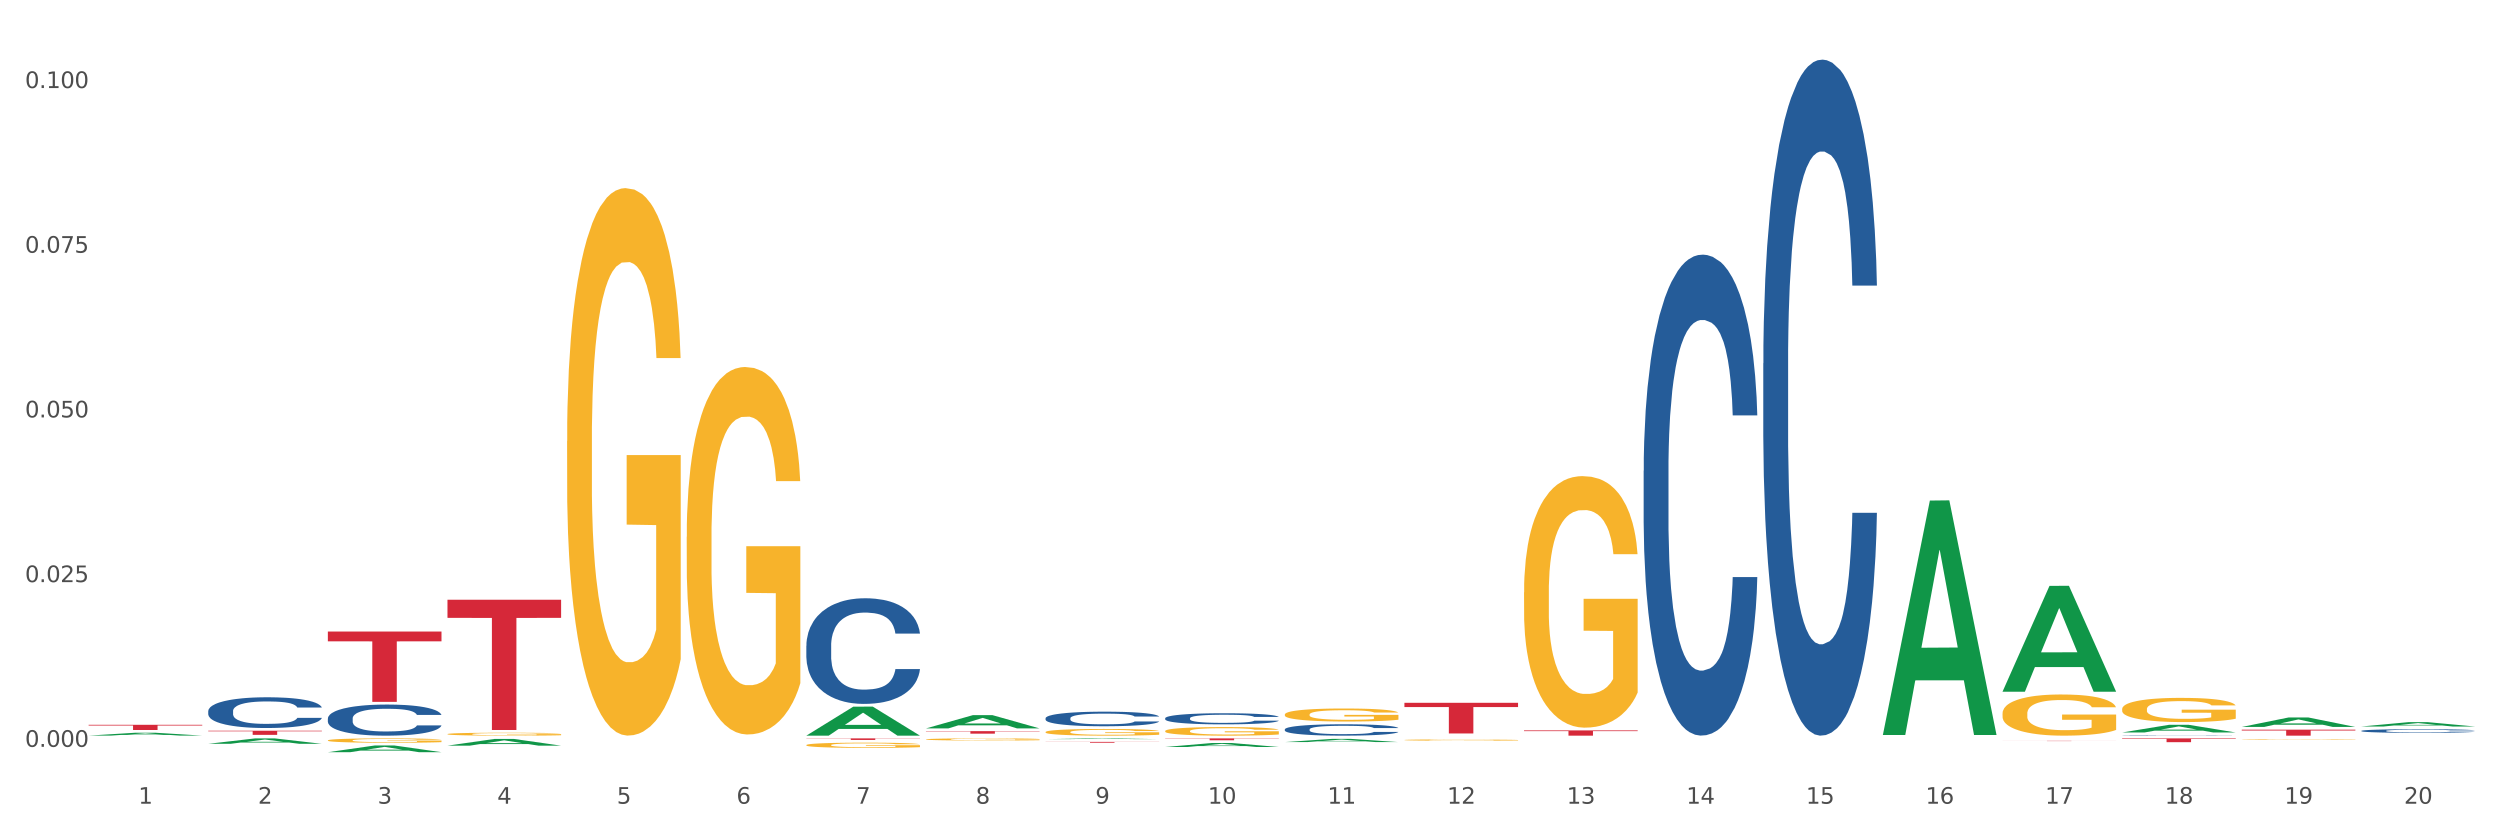 <?xml version="1.0" encoding="utf-8" standalone="no"?>
<!DOCTYPE svg PUBLIC "-//W3C//DTD SVG 1.1//EN"
  "http://www.w3.org/Graphics/SVG/1.1/DTD/svg11.dtd">
<svg xmlns:xlink="http://www.w3.org/1999/xlink" width="1080pt" height="360pt" viewBox="0 0 1080 360" xmlns="http://www.w3.org/2000/svg" version="1.1">
 <rect x="0" y="0" width="1080" height="360" fill="#333333" stroke="none"/>
 <defs>
  <style type="text/css">*{stroke-linejoin: round; stroke-linecap: butt}</style>
 </defs>
 <g id="figure_1">
  <g id="patch_1">
   <path d="M 0 360 
L 1080 360 
L 1080 0 
L 0 0 
z
" style="fill: #ffffff; stroke: #ffffff; stroke-linejoin: miter"/>
  </g>
  <g id="axes_1">
   <g id="matplotlib.axis_1">
    <g id="xtick_1">
     <g id="text_1">
      <!-- 1 -->
      <g style="fill: #4d4d4d" transform="translate(59.775 347.204) scale(0.096 -0.096)">
       <defs>
        <path id="DejaVuSans-31" d="M 794 531 
L 1825 531 
L 1825 4091 
L 703 3866 
L 703 4441 
L 1819 4666 
L 2450 4666 
L 2450 531 
L 3481 531 
L 3481 0 
L 794 0 
L 794 531 
z
" transform="scale(0.016)"/>
       </defs>
       <use xlink:href="#DejaVuSans-31"/>
      </g>
     </g>
    </g>
    <g id="xtick_2">
     <g id="text_2">
      <!-- 2 -->
      <g style="fill: #4d4d4d" transform="translate(111.45 347.204) scale(0.096 -0.096)">
       <defs>
        <path id="DejaVuSans-32" d="M 1228 531 
L 3431 531 
L 3431 0 
L 469 0 
L 469 531 
Q 828 903 1448 1529 
Q 2069 2156 2228 2338 
Q 2531 2678 2651 2914 
Q 2772 3150 2772 3378 
Q 2772 3750 2511 3984 
Q 2250 4219 1831 4219 
Q 1534 4219 1204 4116 
Q 875 4013 500 3803 
L 500 4441 
Q 881 4594 1212 4672 
Q 1544 4750 1819 4750 
Q 2544 4750 2975 4387 
Q 3406 4025 3406 3419 
Q 3406 3131 3298 2873 
Q 3191 2616 2906 2266 
Q 2828 2175 2409 1742 
Q 1991 1309 1228 531 
z
" transform="scale(0.016)"/>
       </defs>
       <use xlink:href="#DejaVuSans-32"/>
      </g>
     </g>
    </g>
    <g id="xtick_3">
     <g id="text_3">
      <!-- 3 -->
      <g style="fill: #4d4d4d" transform="translate(163.125 347.204) scale(0.096 -0.096)">
       <defs>
        <path id="DejaVuSans-33" d="M 2597 2516 
Q 3050 2419 3304 2112 
Q 3559 1806 3559 1356 
Q 3559 666 3084 287 
Q 2609 -91 1734 -91 
Q 1441 -91 1130 -33 
Q 819 25 488 141 
L 488 750 
Q 750 597 1062 519 
Q 1375 441 1716 441 
Q 2309 441 2620 675 
Q 2931 909 2931 1356 
Q 2931 1769 2642 2001 
Q 2353 2234 1838 2234 
L 1294 2234 
L 1294 2753 
L 1863 2753 
Q 2328 2753 2575 2939 
Q 2822 3125 2822 3475 
Q 2822 3834 2567 4026 
Q 2313 4219 1838 4219 
Q 1578 4219 1281 4162 
Q 984 4106 628 3988 
L 628 4550 
Q 988 4650 1302 4700 
Q 1616 4750 1894 4750 
Q 2613 4750 3031 4423 
Q 3450 4097 3450 3541 
Q 3450 3153 3228 2886 
Q 3006 2619 2597 2516 
z
" transform="scale(0.016)"/>
       </defs>
       <use xlink:href="#DejaVuSans-33"/>
      </g>
     </g>
    </g>
    <g id="xtick_4">
     <g id="text_4">
      <!-- 4 -->
      <g style="fill: #4d4d4d" transform="translate(214.8 347.204) scale(0.096 -0.096)">
       <defs>
        <path id="DejaVuSans-34" d="M 2419 4116 
L 825 1625 
L 2419 1625 
L 2419 4116 
z
M 2253 4666 
L 3047 4666 
L 3047 1625 
L 3713 1625 
L 3713 1100 
L 3047 1100 
L 3047 0 
L 2419 0 
L 2419 1100 
L 313 1100 
L 313 1709 
L 2253 4666 
z
" transform="scale(0.016)"/>
       </defs>
       <use xlink:href="#DejaVuSans-34"/>
      </g>
     </g>
    </g>
    <g id="xtick_5">
     <g id="text_5">
      <!-- 5 -->
      <g style="fill: #4d4d4d" transform="translate(266.475 347.204) scale(0.096 -0.096)">
       <defs>
        <path id="DejaVuSans-35" d="M 691 4666 
L 3169 4666 
L 3169 4134 
L 1269 4134 
L 1269 2991 
Q 1406 3038 1543 3061 
Q 1681 3084 1819 3084 
Q 2600 3084 3056 2656 
Q 3513 2228 3513 1497 
Q 3513 744 3044 326 
Q 2575 -91 1722 -91 
Q 1428 -91 1123 -41 
Q 819 9 494 109 
L 494 744 
Q 775 591 1075 516 
Q 1375 441 1709 441 
Q 2250 441 2565 725 
Q 2881 1009 2881 1497 
Q 2881 1984 2565 2268 
Q 2250 2553 1709 2553 
Q 1456 2553 1204 2497 
Q 953 2441 691 2322 
L 691 4666 
z
" transform="scale(0.016)"/>
       </defs>
       <use xlink:href="#DejaVuSans-35"/>
      </g>
     </g>
    </g>
    <g id="xtick_6">
     <g id="text_6">
      <!-- 6 -->
      <g style="fill: #4d4d4d" transform="translate(318.15 347.204) scale(0.096 -0.096)">
       <defs>
        <path id="DejaVuSans-36" d="M 2113 2584 
Q 1688 2584 1439 2293 
Q 1191 2003 1191 1497 
Q 1191 994 1439 701 
Q 1688 409 2113 409 
Q 2538 409 2786 701 
Q 3034 994 3034 1497 
Q 3034 2003 2786 2293 
Q 2538 2584 2113 2584 
z
M 3366 4563 
L 3366 3988 
Q 3128 4100 2886 4159 
Q 2644 4219 2406 4219 
Q 1781 4219 1451 3797 
Q 1122 3375 1075 2522 
Q 1259 2794 1537 2939 
Q 1816 3084 2150 3084 
Q 2853 3084 3261 2657 
Q 3669 2231 3669 1497 
Q 3669 778 3244 343 
Q 2819 -91 2113 -91 
Q 1303 -91 875 529 
Q 447 1150 447 2328 
Q 447 3434 972 4092 
Q 1497 4750 2381 4750 
Q 2619 4750 2861 4703 
Q 3103 4656 3366 4563 
z
" transform="scale(0.016)"/>
       </defs>
       <use xlink:href="#DejaVuSans-36"/>
      </g>
     </g>
    </g>
    <g id="xtick_7">
     <g id="text_7">
      <!-- 7 -->
      <g style="fill: #4d4d4d" transform="translate(369.825 347.204) scale(0.096 -0.096)">
       <defs>
        <path id="DejaVuSans-37" d="M 525 4666 
L 3525 4666 
L 3525 4397 
L 1831 0 
L 1172 0 
L 2766 4134 
L 525 4134 
L 525 4666 
z
" transform="scale(0.016)"/>
       </defs>
       <use xlink:href="#DejaVuSans-37"/>
      </g>
     </g>
    </g>
    <g id="xtick_8">
     <g id="text_8">
      <!-- 8 -->
      <g style="fill: #4d4d4d" transform="translate(421.5 347.204) scale(0.096 -0.096)">
       <defs>
        <path id="DejaVuSans-38" d="M 2034 2216 
Q 1584 2216 1326 1975 
Q 1069 1734 1069 1313 
Q 1069 891 1326 650 
Q 1584 409 2034 409 
Q 2484 409 2743 651 
Q 3003 894 3003 1313 
Q 3003 1734 2745 1975 
Q 2488 2216 2034 2216 
z
M 1403 2484 
Q 997 2584 770 2862 
Q 544 3141 544 3541 
Q 544 4100 942 4425 
Q 1341 4750 2034 4750 
Q 2731 4750 3128 4425 
Q 3525 4100 3525 3541 
Q 3525 3141 3298 2862 
Q 3072 2584 2669 2484 
Q 3125 2378 3379 2068 
Q 3634 1759 3634 1313 
Q 3634 634 3220 271 
Q 2806 -91 2034 -91 
Q 1263 -91 848 271 
Q 434 634 434 1313 
Q 434 1759 690 2068 
Q 947 2378 1403 2484 
z
M 1172 3481 
Q 1172 3119 1398 2916 
Q 1625 2713 2034 2713 
Q 2441 2713 2670 2916 
Q 2900 3119 2900 3481 
Q 2900 3844 2670 4047 
Q 2441 4250 2034 4250 
Q 1625 4250 1398 4047 
Q 1172 3844 1172 3481 
z
" transform="scale(0.016)"/>
       </defs>
       <use xlink:href="#DejaVuSans-38"/>
      </g>
     </g>
    </g>
    <g id="xtick_9">
     <g id="text_9">
      <!-- 9 -->
      <g style="fill: #4d4d4d" transform="translate(473.175 347.204) scale(0.096 -0.096)">
       <defs>
        <path id="DejaVuSans-39" d="M 703 97 
L 703 672 
Q 941 559 1184 500 
Q 1428 441 1663 441 
Q 2288 441 2617 861 
Q 2947 1281 2994 2138 
Q 2813 1869 2534 1725 
Q 2256 1581 1919 1581 
Q 1219 1581 811 2004 
Q 403 2428 403 3163 
Q 403 3881 828 4315 
Q 1253 4750 1959 4750 
Q 2769 4750 3195 4129 
Q 3622 3509 3622 2328 
Q 3622 1225 3098 567 
Q 2575 -91 1691 -91 
Q 1453 -91 1209 -44 
Q 966 3 703 97 
z
M 1959 2075 
Q 2384 2075 2632 2365 
Q 2881 2656 2881 3163 
Q 2881 3666 2632 3958 
Q 2384 4250 1959 4250 
Q 1534 4250 1286 3958 
Q 1038 3666 1038 3163 
Q 1038 2656 1286 2365 
Q 1534 2075 1959 2075 
z
" transform="scale(0.016)"/>
       </defs>
       <use xlink:href="#DejaVuSans-39"/>
      </g>
     </g>
    </g>
    <g id="xtick_10">
     <g id="text_10">
      <!-- 10 -->
      <g style="fill: #4d4d4d" transform="translate(521.796 347.204) scale(0.096 -0.096)">
       <defs>
        <path id="DejaVuSans-30" d="M 2034 4250 
Q 1547 4250 1301 3770 
Q 1056 3291 1056 2328 
Q 1056 1369 1301 889 
Q 1547 409 2034 409 
Q 2525 409 2770 889 
Q 3016 1369 3016 2328 
Q 3016 3291 2770 3770 
Q 2525 4250 2034 4250 
z
M 2034 4750 
Q 2819 4750 3233 4129 
Q 3647 3509 3647 2328 
Q 3647 1150 3233 529 
Q 2819 -91 2034 -91 
Q 1250 -91 836 529 
Q 422 1150 422 2328 
Q 422 3509 836 4129 
Q 1250 4750 2034 4750 
z
" transform="scale(0.016)"/>
       </defs>
       <use xlink:href="#DejaVuSans-31"/>
       <use xlink:href="#DejaVuSans-30" transform="translate(63.623 0)"/>
      </g>
     </g>
    </g>
    <g id="xtick_11">
     <g id="text_11">
      <!-- 11 -->
      <g style="fill: #4d4d4d" transform="translate(573.471 347.204) scale(0.096 -0.096)">
       <use xlink:href="#DejaVuSans-31"/>
       <use xlink:href="#DejaVuSans-31" transform="translate(63.623 0)"/>
      </g>
     </g>
    </g>
    <g id="xtick_12">
     <g id="text_12">
      <!-- 12 -->
      <g style="fill: #4d4d4d" transform="translate(625.146 347.204) scale(0.096 -0.096)">
       <use xlink:href="#DejaVuSans-31"/>
       <use xlink:href="#DejaVuSans-32" transform="translate(63.623 0)"/>
      </g>
     </g>
    </g>
    <g id="xtick_13">
     <g id="text_13">
      <!-- 13 -->
      <g style="fill: #4d4d4d" transform="translate(676.821 347.204) scale(0.096 -0.096)">
       <use xlink:href="#DejaVuSans-31"/>
       <use xlink:href="#DejaVuSans-33" transform="translate(63.623 0)"/>
      </g>
     </g>
    </g>
    <g id="xtick_14">
     <g id="text_14">
      <!-- 14 -->
      <g style="fill: #4d4d4d" transform="translate(728.496 347.204) scale(0.096 -0.096)">
       <use xlink:href="#DejaVuSans-31"/>
       <use xlink:href="#DejaVuSans-34" transform="translate(63.623 0)"/>
      </g>
     </g>
    </g>
    <g id="xtick_15">
     <g id="text_15">
      <!-- 15 -->
      <g style="fill: #4d4d4d" transform="translate(780.171 347.204) scale(0.096 -0.096)">
       <use xlink:href="#DejaVuSans-31"/>
       <use xlink:href="#DejaVuSans-35" transform="translate(63.623 0)"/>
      </g>
     </g>
    </g>
    <g id="xtick_16">
     <g id="text_16">
      <!-- 16 -->
      <g style="fill: #4d4d4d" transform="translate(831.846 347.204) scale(0.096 -0.096)">
       <use xlink:href="#DejaVuSans-31"/>
       <use xlink:href="#DejaVuSans-36" transform="translate(63.623 0)"/>
      </g>
     </g>
    </g>
    <g id="xtick_17">
     <g id="text_17">
      <!-- 17 -->
      <g style="fill: #4d4d4d" transform="translate(883.521 347.204) scale(0.096 -0.096)">
       <use xlink:href="#DejaVuSans-31"/>
       <use xlink:href="#DejaVuSans-37" transform="translate(63.623 0)"/>
      </g>
     </g>
    </g>
    <g id="xtick_18">
     <g id="text_18">
      <!-- 18 -->
      <g style="fill: #4d4d4d" transform="translate(935.196 347.204) scale(0.096 -0.096)">
       <use xlink:href="#DejaVuSans-31"/>
       <use xlink:href="#DejaVuSans-38" transform="translate(63.623 0)"/>
      </g>
     </g>
    </g>
    <g id="xtick_19">
     <g id="text_19">
      <!-- 19 -->
      <g style="fill: #4d4d4d" transform="translate(986.871 347.204) scale(0.096 -0.096)">
       <use xlink:href="#DejaVuSans-31"/>
       <use xlink:href="#DejaVuSans-39" transform="translate(63.623 0)"/>
      </g>
     </g>
    </g>
    <g id="xtick_20">
     <g id="text_20">
      <!-- 20 -->
      <g style="fill: #4d4d4d" transform="translate(1038.546 347.204) scale(0.096 -0.096)">
       <use xlink:href="#DejaVuSans-32"/>
       <use xlink:href="#DejaVuSans-30" transform="translate(63.623 0)"/>
      </g>
     </g>
    </g>
    <g id="xtick_21"/>
    <g id="xtick_22"/>
    <g id="xtick_23"/>
    <g id="xtick_24"/>
    <g id="xtick_25"/>
    <g id="xtick_26"/>
    <g id="xtick_27"/>
    <g id="xtick_28"/>
    <g id="xtick_29"/>
    <g id="xtick_30"/>
    <g id="xtick_31"/>
    <g id="xtick_32"/>
    <g id="xtick_33"/>
    <g id="xtick_34"/>
    <g id="xtick_35"/>
    <g id="xtick_36"/>
    <g id="xtick_37"/>
    <g id="xtick_38"/>
    <g id="xtick_39"/>
   </g>
   <g id="matplotlib.axis_2">
    <g id="ytick_1">
     <g id="text_21">
      <!-- 0.000 -->
      <g style="fill: #4d4d4d" transform="translate(10.8 322.628) scale(0.096 -0.096)">
       <defs>
        <path id="DejaVuSans-2e" d="M 684 794 
L 1344 794 
L 1344 0 
L 684 0 
L 684 794 
z
" transform="scale(0.016)"/>
       </defs>
       <use xlink:href="#DejaVuSans-30"/>
       <use xlink:href="#DejaVuSans-2e" transform="translate(63.623 0)"/>
       <use xlink:href="#DejaVuSans-30" transform="translate(95.41 0)"/>
       <use xlink:href="#DejaVuSans-30" transform="translate(159.033 0)"/>
       <use xlink:href="#DejaVuSans-30" transform="translate(222.656 0)"/>
      </g>
     </g>
    </g>
    <g id="ytick_2">
     <g id="text_22">
      <!-- 0.025 -->
      <g style="fill: #4d4d4d" transform="translate(10.8 251.479) scale(0.096 -0.096)">
       <use xlink:href="#DejaVuSans-30"/>
       <use xlink:href="#DejaVuSans-2e" transform="translate(63.623 0)"/>
       <use xlink:href="#DejaVuSans-30" transform="translate(95.41 0)"/>
       <use xlink:href="#DejaVuSans-32" transform="translate(159.033 0)"/>
       <use xlink:href="#DejaVuSans-35" transform="translate(222.656 0)"/>
      </g>
     </g>
    </g>
    <g id="ytick_3">
     <g id="text_23">
      <!-- 0.050 -->
      <g style="fill: #4d4d4d" transform="translate(10.8 180.331) scale(0.096 -0.096)">
       <use xlink:href="#DejaVuSans-30"/>
       <use xlink:href="#DejaVuSans-2e" transform="translate(63.623 0)"/>
       <use xlink:href="#DejaVuSans-30" transform="translate(95.41 0)"/>
       <use xlink:href="#DejaVuSans-35" transform="translate(159.033 0)"/>
       <use xlink:href="#DejaVuSans-30" transform="translate(222.656 0)"/>
      </g>
     </g>
    </g>
    <g id="ytick_4">
     <g id="text_24">
      <!-- 0.075 -->
      <g style="fill: #4d4d4d" transform="translate(10.8 109.182) scale(0.096 -0.096)">
       <use xlink:href="#DejaVuSans-30"/>
       <use xlink:href="#DejaVuSans-2e" transform="translate(63.623 0)"/>
       <use xlink:href="#DejaVuSans-30" transform="translate(95.41 0)"/>
       <use xlink:href="#DejaVuSans-37" transform="translate(159.033 0)"/>
       <use xlink:href="#DejaVuSans-35" transform="translate(222.656 0)"/>
      </g>
     </g>
    </g>
    <g id="ytick_5">
     <g id="text_25">
      <!-- 0.100 -->
      <g style="fill: #4d4d4d" transform="translate(10.8 38.033) scale(0.096 -0.096)">
       <use xlink:href="#DejaVuSans-30"/>
       <use xlink:href="#DejaVuSans-2e" transform="translate(63.623 0)"/>
       <use xlink:href="#DejaVuSans-31" transform="translate(95.41 0)"/>
       <use xlink:href="#DejaVuSans-30" transform="translate(159.033 0)"/>
       <use xlink:href="#DejaVuSans-30" transform="translate(222.656 0)"/>
      </g>
     </g>
    </g>
    <g id="ytick_6"/>
    <g id="ytick_7"/>
    <g id="ytick_8"/>
    <g id="ytick_9"/>
   </g>
   <g id="PolyCollection_1">
    <path d="M 38.283 317.778 
L 38.334 317.776 
L 58.577 316.532 
L 66.979 316.531 
L 87.374 317.78 
L 77.657 317.78 
L 73.254 317.489 
L 52.352 317.489 
L 52.201 317.494 
L 47.949 317.78 
L 38.283 317.78 
L 38.283 317.778 
L 54.984 317.316 
L 70.623 317.314 
L 62.879 316.797 
L 62.778 316.795 
L 62.677 316.798 
L 54.934 317.314 
L 54.984 317.316 
L 38.283 317.778 
z
" clip-path="url(#pe1951ded05)" style="fill: #109648"/>
    <path d="M 348.333 278.954 
L 348.391 278.912 
L 348.391 277.745 
L 348.565 276.162 
L 349.204 273.244 
L 350.016 271.035 
L 351.409 268.451 
L 352.163 267.367 
L 353.15 266.158 
L 355.18 264.199 
L 357.502 262.532 
L 359.126 261.615 
L 360.345 261.032 
L 363.072 259.99 
L 364.639 259.531 
L 366.264 259.156 
L 367.656 258.906 
L 369.977 258.614 
L 371.834 258.489 
L 373.981 258.448 
L 375.78 258.489 
L 378.159 258.656 
L 381.641 259.156 
L 382.976 259.448 
L 384.775 259.948 
L 386.631 260.615 
L 388.14 261.282 
L 389.881 262.241 
L 391.68 263.491 
L 393.421 265.075 
L 394.639 266.534 
L 395.626 268.076 
L 396.496 269.951 
L 397.134 271.994 
L 397.425 273.702 
L 386.805 273.702 
L 386.515 272.16 
L 385.935 270.493 
L 385.355 269.368 
L 384.716 268.451 
L 383.73 267.409 
L 382.86 266.742 
L 381.409 265.95 
L 380.074 265.45 
L 378.972 265.158 
L 377.637 264.908 
L 374.794 264.658 
L 372.763 264.658 
L 371.486 264.741 
L 369.919 264.95 
L 368.585 265.241 
L 367.018 265.742 
L 365.8 266.283 
L 364.581 266.992 
L 363.885 267.492 
L 362.84 268.409 
L 362.144 269.159 
L 361.215 270.451 
L 360.693 271.368 
L 359.765 273.744 
L 359.358 275.495 
L 359.184 276.703 
L 359.068 278.037 
L 359.068 284.539 
L 359.416 287.457 
L 359.707 288.707 
L 360.171 290.124 
L 361.041 291.958 
L 362.318 293.75 
L 363.652 295.042 
L 364.755 295.834 
L 365.8 296.418 
L 366.844 296.876 
L 368.121 297.293 
L 369.165 297.543 
L 370.732 297.793 
L 372.589 297.918 
L 374.039 297.918 
L 376.999 297.71 
L 378.333 297.501 
L 379.61 297.21 
L 381.003 296.751 
L 382.105 296.251 
L 382.744 295.876 
L 383.788 295.084 
L 384.6 294.25 
L 385.297 293.292 
L 385.761 292.458 
L 386.283 291.208 
L 386.689 289.791 
L 386.805 289.041 
L 397.425 289.041 
L 397.192 290.541 
L 396.786 292 
L 395.974 293.959 
L 395.336 295.084 
L 394.349 296.46 
L 393.305 297.627 
L 391.854 298.919 
L 390.519 299.877 
L 389.127 300.711 
L 387.618 301.461 
L 384.891 302.503 
L 383.904 302.795 
L 381.815 303.295 
L 380.19 303.587 
L 377.811 303.878 
L 375.374 304.045 
L 372.821 304.087 
L 370.558 304.004 
L 368.063 303.753 
L 366.496 303.503 
L 364.755 303.128 
L 362.724 302.545 
L 360.809 301.836 
L 359.01 301.003 
L 357.327 300.044 
L 355.761 298.96 
L 353.73 297.168 
L 352.221 295.418 
L 351.119 293.792 
L 350.364 292.417 
L 349.61 290.666 
L 349.204 289.457 
L 348.565 286.54 
L 348.333 283.831 
L 348.333 278.954 
z
" clip-path="url(#pe1951ded05)" style="fill: #255c99"/>
    <path d="M 141.633 310.406 
L 141.691 310.394 
L 141.691 310.05 
L 141.865 309.584 
L 142.503 308.725 
L 143.316 308.074 
L 144.709 307.313 
L 145.463 306.994 
L 146.449 306.638 
L 148.48 306.061 
L 150.801 305.57 
L 152.426 305.3 
L 153.645 305.129 
L 156.372 304.822 
L 157.939 304.687 
L 159.564 304.576 
L 160.956 304.503 
L 163.277 304.417 
L 165.134 304.38 
L 167.281 304.368 
L 169.08 304.38 
L 171.459 304.429 
L 174.941 304.576 
L 176.276 304.662 
L 178.074 304.809 
L 179.931 305.006 
L 181.44 305.202 
L 183.181 305.485 
L 184.98 305.853 
L 186.72 306.319 
L 187.939 306.749 
L 188.926 307.203 
L 189.796 307.755 
L 190.434 308.357 
L 190.724 308.86 
L 180.105 308.86 
L 179.815 308.406 
L 179.235 307.915 
L 178.655 307.583 
L 178.016 307.313 
L 177.03 307.007 
L 176.159 306.81 
L 174.709 306.577 
L 173.374 306.43 
L 172.272 306.344 
L 170.937 306.27 
L 168.094 306.196 
L 166.063 306.196 
L 164.786 306.221 
L 163.219 306.282 
L 161.885 306.368 
L 160.318 306.516 
L 159.099 306.675 
L 157.881 306.884 
L 157.184 307.031 
L 156.14 307.301 
L 155.444 307.522 
L 154.515 307.903 
L 153.993 308.173 
L 153.064 308.872 
L 152.658 309.388 
L 152.484 309.744 
L 152.368 310.136 
L 152.368 312.051 
L 152.716 312.91 
L 153.006 313.279 
L 153.471 313.696 
L 154.341 314.236 
L 155.618 314.764 
L 156.952 315.144 
L 158.055 315.377 
L 159.099 315.549 
L 160.144 315.684 
L 161.42 315.807 
L 162.465 315.881 
L 164.032 315.954 
L 165.889 315.991 
L 167.339 315.991 
L 170.299 315.93 
L 171.633 315.868 
L 172.91 315.782 
L 174.303 315.647 
L 175.405 315.5 
L 176.043 315.39 
L 177.088 315.156 
L 177.9 314.911 
L 178.597 314.629 
L 179.061 314.383 
L 179.583 314.015 
L 179.989 313.598 
L 180.105 313.377 
L 190.724 313.377 
L 190.492 313.819 
L 190.086 314.248 
L 189.274 314.825 
L 188.635 315.156 
L 187.649 315.562 
L 186.604 315.905 
L 185.154 316.286 
L 183.819 316.568 
L 182.426 316.813 
L 180.918 317.034 
L 178.19 317.341 
L 177.204 317.427 
L 175.115 317.574 
L 173.49 317.66 
L 171.111 317.746 
L 168.674 317.795 
L 166.121 317.808 
L 163.858 317.783 
L 161.362 317.709 
L 159.796 317.636 
L 158.055 317.525 
L 156.024 317.354 
L 154.109 317.145 
L 152.31 316.899 
L 150.627 316.617 
L 149.061 316.298 
L 147.03 315.77 
L 145.521 315.255 
L 144.418 314.776 
L 143.664 314.371 
L 142.91 313.855 
L 142.503 313.5 
L 141.865 312.64 
L 141.633 311.843 
L 141.633 310.406 
z
" clip-path="url(#pe1951ded05)" style="fill: #255c99"/>
    <path d="M 89.958 307.19 
L 90.016 307.178 
L 90.016 306.838 
L 90.19 306.377 
L 90.828 305.528 
L 91.641 304.886 
L 93.033 304.134 
L 93.788 303.818 
L 94.774 303.467 
L 96.805 302.897 
L 99.126 302.411 
L 100.751 302.145 
L 101.97 301.975 
L 104.697 301.672 
L 106.264 301.538 
L 107.889 301.429 
L 109.281 301.356 
L 111.602 301.271 
L 113.459 301.235 
L 115.606 301.223 
L 117.405 301.235 
L 119.784 301.284 
L 123.266 301.429 
L 124.6 301.514 
L 126.399 301.66 
L 128.256 301.854 
L 129.765 302.048 
L 131.506 302.327 
L 133.305 302.69 
L 135.045 303.151 
L 136.264 303.576 
L 137.25 304.025 
L 138.121 304.57 
L 138.759 305.165 
L 139.049 305.662 
L 128.43 305.662 
L 128.14 305.213 
L 127.56 304.728 
L 126.98 304.401 
L 126.341 304.134 
L 125.355 303.83 
L 124.484 303.636 
L 123.034 303.406 
L 121.699 303.26 
L 120.597 303.176 
L 119.262 303.103 
L 116.419 303.03 
L 114.388 303.03 
L 113.111 303.054 
L 111.544 303.115 
L 110.21 303.2 
L 108.643 303.345 
L 107.424 303.503 
L 106.206 303.709 
L 105.509 303.855 
L 104.465 304.122 
L 103.769 304.34 
L 102.84 304.716 
L 102.318 304.983 
L 101.389 305.674 
L 100.983 306.183 
L 100.809 306.535 
L 100.693 306.923 
L 100.693 308.815 
L 101.041 309.664 
L 101.331 310.028 
L 101.796 310.44 
L 102.666 310.974 
L 103.943 311.496 
L 105.277 311.872 
L 106.38 312.102 
L 107.424 312.272 
L 108.469 312.405 
L 109.745 312.526 
L 110.79 312.599 
L 112.357 312.672 
L 114.214 312.708 
L 115.664 312.708 
L 118.624 312.648 
L 119.958 312.587 
L 121.235 312.502 
L 122.628 312.369 
L 123.73 312.223 
L 124.368 312.114 
L 125.413 311.884 
L 126.225 311.641 
L 126.922 311.362 
L 127.386 311.12 
L 127.908 310.756 
L 128.314 310.343 
L 128.43 310.125 
L 139.049 310.125 
L 138.817 310.562 
L 138.411 310.986 
L 137.599 311.556 
L 136.96 311.884 
L 135.974 312.284 
L 134.929 312.624 
L 133.479 312.999 
L 132.144 313.278 
L 130.751 313.521 
L 129.243 313.739 
L 126.515 314.043 
L 125.529 314.127 
L 123.44 314.273 
L 121.815 314.358 
L 119.436 314.443 
L 116.999 314.491 
L 114.446 314.503 
L 112.183 314.479 
L 109.687 314.406 
L 108.121 314.334 
L 106.38 314.224 
L 104.349 314.055 
L 102.434 313.848 
L 100.635 313.606 
L 98.952 313.327 
L 97.386 313.012 
L 95.355 312.49 
L 93.846 311.981 
L 92.743 311.508 
L 91.989 311.107 
L 91.235 310.598 
L 90.828 310.246 
L 90.19 309.397 
L 89.958 308.609 
L 89.958 307.19 
z
" clip-path="url(#pe1951ded05)" style="fill: #255c99"/>
    <path d="M 38.283 313.11 
L 87.374 313.11 
L 87.374 313.423 
L 68.063 313.425 
L 68.063 315.358 
L 57.477 315.358 
L 57.477 313.425 
L 38.283 313.423 
L 38.283 313.113 
L 38.283 313.11 
z
" clip-path="url(#pe1951ded05)" style="fill: #d62839"/>
    <path d="M 89.958 315.676 
L 139.049 315.676 
L 139.049 315.925 
L 119.739 315.926 
L 119.739 317.463 
L 109.152 317.463 
L 109.152 315.926 
L 89.958 315.925 
L 89.958 315.678 
L 89.958 315.676 
z
" clip-path="url(#pe1951ded05)" style="fill: #d62839"/>
    <path d="M 141.633 272.822 
L 190.724 272.822 
L 190.724 277.043 
L 171.414 277.072 
L 171.414 303.195 
L 160.828 303.195 
L 160.828 277.072 
L 141.633 277.043 
L 141.633 272.851 
L 141.633 272.822 
z
" clip-path="url(#pe1951ded05)" style="fill: #d62839"/>
    <path d="M 451.683 310.271 
L 451.741 310.265 
L 451.741 310.104 
L 451.915 309.885 
L 452.554 309.482 
L 453.366 309.177 
L 454.759 308.82 
L 455.513 308.671 
L 456.5 308.504 
L 458.531 308.234 
L 460.852 308.003 
L 462.476 307.877 
L 463.695 307.796 
L 466.422 307.652 
L 467.989 307.589 
L 469.614 307.537 
L 471.006 307.503 
L 473.328 307.462 
L 475.184 307.445 
L 477.331 307.439 
L 479.13 307.445 
L 481.509 307.468 
L 484.991 307.537 
L 486.326 307.578 
L 488.125 307.647 
L 489.981 307.739 
L 491.49 307.831 
L 493.231 307.963 
L 495.03 308.136 
L 496.771 308.354 
L 497.989 308.556 
L 498.976 308.769 
L 499.846 309.028 
L 500.484 309.31 
L 500.775 309.545 
L 490.156 309.545 
L 489.865 309.333 
L 489.285 309.102 
L 488.705 308.947 
L 488.067 308.82 
L 487.08 308.677 
L 486.21 308.585 
L 484.759 308.475 
L 483.424 308.406 
L 482.322 308.366 
L 480.987 308.331 
L 478.144 308.297 
L 476.113 308.297 
L 474.836 308.308 
L 473.27 308.337 
L 471.935 308.377 
L 470.368 308.446 
L 469.15 308.521 
L 467.931 308.619 
L 467.235 308.688 
L 466.19 308.815 
L 465.494 308.918 
L 464.565 309.097 
L 464.043 309.223 
L 463.115 309.551 
L 462.709 309.793 
L 462.534 309.96 
L 462.418 310.144 
L 462.418 311.042 
L 462.767 311.444 
L 463.057 311.617 
L 463.521 311.813 
L 464.391 312.066 
L 465.668 312.313 
L 467.003 312.492 
L 468.105 312.601 
L 469.15 312.682 
L 470.194 312.745 
L 471.471 312.802 
L 472.515 312.837 
L 474.082 312.871 
L 475.939 312.889 
L 477.389 312.889 
L 480.349 312.86 
L 481.684 312.831 
L 482.96 312.791 
L 484.353 312.728 
L 485.455 312.659 
L 486.094 312.607 
L 487.138 312.497 
L 487.951 312.382 
L 488.647 312.25 
L 489.111 312.135 
L 489.633 311.962 
L 490.039 311.767 
L 490.156 311.663 
L 500.775 311.663 
L 500.542 311.87 
L 500.136 312.072 
L 499.324 312.342 
L 498.686 312.497 
L 497.699 312.687 
L 496.655 312.848 
L 495.204 313.027 
L 493.869 313.159 
L 492.477 313.274 
L 490.968 313.378 
L 488.241 313.522 
L 487.254 313.562 
L 485.165 313.631 
L 483.54 313.671 
L 481.161 313.712 
L 478.724 313.735 
L 476.171 313.74 
L 473.908 313.729 
L 471.413 313.694 
L 469.846 313.66 
L 468.105 313.608 
L 466.074 313.527 
L 464.159 313.43 
L 462.36 313.314 
L 460.678 313.182 
L 459.111 313.033 
L 457.08 312.785 
L 455.571 312.543 
L 454.469 312.319 
L 453.714 312.129 
L 452.96 311.887 
L 452.554 311.721 
L 451.915 311.318 
L 451.683 310.944 
L 451.683 310.271 
z
" clip-path="url(#pe1951ded05)" style="fill: #255c99"/>
    <path d="M 193.308 259.083 
L 242.399 259.083 
L 242.399 266.904 
L 223.089 266.957 
L 223.089 315.362 
L 212.503 315.362 
L 212.503 266.957 
L 193.308 266.904 
L 193.308 259.136 
L 193.308 259.083 
z
" clip-path="url(#pe1951ded05)" style="fill: #d62839"/>
    <path d="M 400.008 315.85 
L 449.1 315.85 
L 449.1 316.003 
L 429.789 316.004 
L 429.789 316.945 
L 419.203 316.945 
L 419.203 316.004 
L 400.008 316.003 
L 400.008 315.851 
L 400.008 315.85 
z
" clip-path="url(#pe1951ded05)" style="fill: #d62839"/>
    <path d="M 451.683 320.491 
L 500.775 320.491 
L 500.775 320.54 
L 481.464 320.541 
L 481.464 320.849 
L 470.878 320.849 
L 470.878 320.541 
L 451.683 320.54 
L 451.683 320.491 
L 451.683 320.491 
z
" clip-path="url(#pe1951ded05)" style="fill: #d62839"/>
    <path d="M 503.358 318.981 
L 552.45 318.981 
L 552.45 319.094 
L 533.139 319.095 
L 533.139 319.798 
L 522.553 319.798 
L 522.553 319.095 
L 503.358 319.094 
L 503.358 318.981 
L 503.358 318.981 
z
" clip-path="url(#pe1951ded05)" style="fill: #d62839"/>
    <path d="M 606.708 303.609 
L 655.8 303.609 
L 655.8 305.451 
L 636.489 305.463 
L 636.489 316.861 
L 625.903 316.861 
L 625.903 305.463 
L 606.708 305.451 
L 606.708 303.621 
L 606.708 303.609 
z
" clip-path="url(#pe1951ded05)" style="fill: #d62839"/>
    <path d="M 658.383 315.524 
L 707.475 315.524 
L 707.475 315.842 
L 688.164 315.844 
L 688.164 317.808 
L 677.578 317.808 
L 677.578 315.844 
L 658.383 315.842 
L 658.383 315.526 
L 658.383 315.524 
z
" clip-path="url(#pe1951ded05)" style="fill: #d62839"/>
    <path d="M 865.084 320.037 
L 914.175 320.037 
L 914.175 320.053 
L 894.864 320.053 
L 894.864 320.153 
L 884.278 320.153 
L 884.278 320.053 
L 865.084 320.053 
L 865.084 320.037 
L 865.084 320.037 
z
" clip-path="url(#pe1951ded05)" style="fill: #d62839"/>
    <path d="M 348.333 318.981 
L 397.425 318.981 
L 397.425 319.075 
L 378.114 319.075 
L 378.114 319.657 
L 367.528 319.657 
L 367.528 319.075 
L 348.333 319.075 
L 348.333 318.981 
L 348.333 318.981 
z
" clip-path="url(#pe1951ded05)" style="fill: #d62839"/>
    <path d="M 503.358 310.277 
L 503.416 310.273 
L 503.416 310.15 
L 503.59 309.983 
L 504.229 309.676 
L 505.041 309.443 
L 506.434 309.171 
L 507.188 309.057 
L 508.175 308.929 
L 510.206 308.723 
L 512.527 308.547 
L 514.151 308.451 
L 515.37 308.389 
L 518.097 308.28 
L 519.664 308.231 
L 521.289 308.192 
L 522.682 308.166 
L 525.003 308.135 
L 526.859 308.122 
L 529.007 308.117 
L 530.805 308.122 
L 533.184 308.139 
L 536.666 308.192 
L 538.001 308.223 
L 539.8 308.275 
L 541.657 308.346 
L 543.165 308.416 
L 544.906 308.517 
L 546.705 308.648 
L 548.446 308.815 
L 549.664 308.969 
L 550.651 309.131 
L 551.521 309.329 
L 552.159 309.544 
L 552.45 309.724 
L 541.831 309.724 
L 541.54 309.561 
L 540.96 309.386 
L 540.38 309.267 
L 539.742 309.171 
L 538.755 309.061 
L 537.885 308.991 
L 536.434 308.907 
L 535.099 308.855 
L 533.997 308.824 
L 532.662 308.798 
L 529.819 308.771 
L 527.788 308.771 
L 526.511 308.78 
L 524.945 308.802 
L 523.61 308.833 
L 522.043 308.885 
L 520.825 308.943 
L 519.606 309.017 
L 518.91 309.07 
L 517.865 309.166 
L 517.169 309.245 
L 516.24 309.381 
L 515.718 309.478 
L 514.79 309.728 
L 514.384 309.913 
L 514.209 310.04 
L 514.093 310.18 
L 514.093 310.865 
L 514.442 311.172 
L 514.732 311.304 
L 515.196 311.453 
L 516.066 311.647 
L 517.343 311.835 
L 518.678 311.971 
L 519.78 312.055 
L 520.825 312.116 
L 521.869 312.164 
L 523.146 312.208 
L 524.19 312.235 
L 525.757 312.261 
L 527.614 312.274 
L 529.065 312.274 
L 532.024 312.252 
L 533.359 312.23 
L 534.635 312.2 
L 536.028 312.151 
L 537.13 312.099 
L 537.769 312.059 
L 538.813 311.976 
L 539.626 311.888 
L 540.322 311.787 
L 540.786 311.699 
L 541.308 311.568 
L 541.715 311.418 
L 541.831 311.339 
L 552.45 311.339 
L 552.218 311.497 
L 551.811 311.651 
L 550.999 311.857 
L 550.361 311.976 
L 549.374 312.121 
L 548.33 312.244 
L 546.879 312.38 
L 545.544 312.481 
L 544.152 312.568 
L 542.643 312.647 
L 539.916 312.757 
L 538.929 312.788 
L 536.84 312.84 
L 535.215 312.871 
L 532.836 312.902 
L 530.399 312.92 
L 527.846 312.924 
L 525.583 312.915 
L 523.088 312.889 
L 521.521 312.862 
L 519.78 312.823 
L 517.749 312.761 
L 515.834 312.687 
L 514.035 312.599 
L 512.353 312.498 
L 510.786 312.384 
L 508.755 312.195 
L 507.246 312.011 
L 506.144 311.84 
L 505.389 311.695 
L 504.635 311.51 
L 504.229 311.383 
L 503.59 311.076 
L 503.358 310.791 
L 503.358 310.277 
z
" clip-path="url(#pe1951ded05)" style="fill: #255c99"/>
    <path d="M 555.033 315.093 
L 555.091 315.089 
L 555.091 314.963 
L 555.265 314.791 
L 555.904 314.476 
L 556.716 314.238 
L 558.109 313.959 
L 558.863 313.842 
L 559.85 313.711 
L 561.881 313.499 
L 564.202 313.319 
L 565.826 313.22 
L 567.045 313.157 
L 569.772 313.045 
L 571.339 312.995 
L 572.964 312.955 
L 574.357 312.928 
L 576.678 312.896 
L 578.535 312.883 
L 580.682 312.878 
L 582.48 312.883 
L 584.86 312.901 
L 588.341 312.955 
L 589.676 312.986 
L 591.475 313.04 
L 593.332 313.112 
L 594.84 313.184 
L 596.581 313.288 
L 598.38 313.423 
L 600.121 313.594 
L 601.339 313.752 
L 602.326 313.918 
L 603.196 314.121 
L 603.835 314.341 
L 604.125 314.526 
L 593.506 314.526 
L 593.215 314.359 
L 592.635 314.179 
L 592.055 314.058 
L 591.417 313.959 
L 590.43 313.846 
L 589.56 313.774 
L 588.109 313.689 
L 586.774 313.634 
L 585.672 313.603 
L 584.337 313.576 
L 581.494 313.549 
L 579.463 313.549 
L 578.186 313.558 
L 576.62 313.58 
L 575.285 313.612 
L 573.718 313.666 
L 572.5 313.725 
L 571.281 313.801 
L 570.585 313.855 
L 569.54 313.954 
L 568.844 314.035 
L 567.915 314.175 
L 567.393 314.274 
L 566.465 314.53 
L 566.059 314.719 
L 565.885 314.85 
L 565.768 314.994 
L 565.768 315.696 
L 566.117 316.011 
L 566.407 316.147 
L 566.871 316.3 
L 567.741 316.498 
L 569.018 316.691 
L 570.353 316.831 
L 571.455 316.916 
L 572.5 316.979 
L 573.544 317.029 
L 574.821 317.074 
L 575.865 317.101 
L 577.432 317.128 
L 579.289 317.141 
L 580.74 317.141 
L 583.699 317.119 
L 585.034 317.096 
L 586.31 317.065 
L 587.703 317.015 
L 588.805 316.961 
L 589.444 316.921 
L 590.488 316.835 
L 591.301 316.745 
L 591.997 316.642 
L 592.461 316.552 
L 592.983 316.417 
L 593.39 316.264 
L 593.506 316.183 
L 604.125 316.183 
L 603.893 316.345 
L 603.486 316.502 
L 602.674 316.714 
L 602.036 316.835 
L 601.049 316.984 
L 600.005 317.11 
L 598.554 317.249 
L 597.219 317.353 
L 595.827 317.443 
L 594.318 317.524 
L 591.591 317.637 
L 590.604 317.668 
L 588.515 317.722 
L 586.89 317.754 
L 584.511 317.785 
L 582.074 317.803 
L 579.521 317.808 
L 577.258 317.799 
L 574.763 317.772 
L 573.196 317.745 
L 571.455 317.704 
L 569.424 317.641 
L 567.509 317.565 
L 565.71 317.475 
L 564.028 317.371 
L 562.461 317.254 
L 560.43 317.06 
L 558.921 316.871 
L 557.819 316.696 
L 557.064 316.547 
L 556.31 316.358 
L 555.904 316.228 
L 555.265 315.912 
L 555.033 315.62 
L 555.033 315.093 
z
" clip-path="url(#pe1951ded05)" style="fill: #255c99"/>
    <path d="M 710.058 203.361 
L 710.117 203.171 
L 710.117 197.858 
L 710.291 190.647 
L 710.929 177.365 
L 711.741 167.308 
L 713.134 155.543 
L 713.888 150.61 
L 714.875 145.107 
L 716.906 136.189 
L 719.227 128.599 
L 720.852 124.424 
L 722.07 121.768 
L 724.797 117.024 
L 726.364 114.937 
L 727.989 113.229 
L 729.382 112.09 
L 731.703 110.762 
L 733.56 110.193 
L 735.707 110.003 
L 737.506 110.193 
L 739.885 110.952 
L 743.366 113.229 
L 744.701 114.557 
L 746.5 116.834 
L 748.357 119.87 
L 749.865 122.906 
L 751.606 127.27 
L 753.405 132.963 
L 755.146 140.173 
L 756.364 146.815 
L 757.351 153.836 
L 758.221 162.374 
L 758.86 171.672 
L 759.15 179.452 
L 748.531 179.452 
L 748.241 172.431 
L 747.66 164.841 
L 747.08 159.718 
L 746.442 155.543 
L 745.455 150.799 
L 744.585 147.763 
L 743.134 144.158 
L 741.8 141.881 
L 740.697 140.553 
L 739.362 139.414 
L 736.519 138.276 
L 734.488 138.276 
L 733.211 138.655 
L 731.645 139.604 
L 730.31 140.932 
L 728.743 143.209 
L 727.525 145.676 
L 726.306 148.902 
L 725.61 151.179 
L 724.565 155.354 
L 723.869 158.769 
L 722.941 164.651 
L 722.418 168.826 
L 721.49 179.642 
L 721.084 187.611 
L 720.91 193.114 
L 720.794 199.186 
L 720.794 228.787 
L 721.142 242.07 
L 721.432 247.762 
L 721.896 254.214 
L 722.767 262.563 
L 724.043 270.722 
L 725.378 276.605 
L 726.48 280.21 
L 727.525 282.866 
L 728.569 284.954 
L 729.846 286.851 
L 730.89 287.99 
L 732.457 289.128 
L 734.314 289.697 
L 735.765 289.697 
L 738.724 288.749 
L 740.059 287.8 
L 741.335 286.472 
L 742.728 284.384 
L 743.831 282.107 
L 744.469 280.4 
L 745.513 276.794 
L 746.326 272.999 
L 747.022 268.635 
L 747.486 264.84 
L 748.008 259.147 
L 748.415 252.696 
L 748.531 249.28 
L 759.15 249.28 
L 758.918 256.111 
L 758.511 262.753 
L 757.699 271.671 
L 757.061 276.794 
L 756.074 283.056 
L 755.03 288.369 
L 753.579 294.251 
L 752.244 298.616 
L 750.852 302.411 
L 749.343 305.826 
L 746.616 310.57 
L 745.629 311.898 
L 743.54 314.175 
L 741.916 315.504 
L 739.536 316.832 
L 737.099 317.591 
L 734.546 317.781 
L 732.283 317.401 
L 729.788 316.263 
L 728.221 315.124 
L 726.48 313.416 
L 724.449 310.76 
L 722.534 307.534 
L 720.736 303.739 
L 719.053 299.375 
L 717.486 294.441 
L 715.455 286.282 
L 713.946 278.312 
L 712.844 270.912 
L 712.089 264.65 
L 711.335 256.681 
L 710.929 251.178 
L 710.291 237.895 
L 710.058 225.561 
L 710.058 203.361 
z
" clip-path="url(#pe1951ded05)" style="fill: #255c99"/>
    <path d="M 244.983 190.555 
L 245.041 190.339 
L 245.041 182.563 
L 245.157 175.867 
L 245.737 159.666 
L 246.606 146.274 
L 247.244 139.146 
L 247.881 133.314 
L 248.635 127.482 
L 249.562 121.433 
L 251.243 112.577 
L 252.286 108.041 
L 253.561 103.289 
L 255.879 96.377 
L 257.56 92.489 
L 259.299 89.249 
L 262.139 85.361 
L 263.994 83.633 
L 265.964 82.337 
L 268.341 81.473 
L 270.137 81.257 
L 274.079 81.905 
L 277.44 83.849 
L 279.063 85.361 
L 281.15 87.953 
L 282.251 89.681 
L 284.048 93.137 
L 285.902 97.673 
L 287.177 101.561 
L 289.09 108.905 
L 290.539 116.249 
L 291.872 125.322 
L 292.568 131.586 
L 293.089 137.418 
L 293.553 144.114 
L 294.016 154.698 
L 283.584 154.698 
L 283.178 147.138 
L 282.541 140.01 
L 281.613 133.098 
L 280.802 128.778 
L 279.411 123.378 
L 278.136 119.921 
L 276.803 117.329 
L 275.18 115.169 
L 273.905 114.089 
L 272.108 113.225 
L 268.572 113.441 
L 266.196 115.169 
L 264.573 117.329 
L 263.53 119.273 
L 262.603 121.433 
L 261.559 124.458 
L 260.342 128.994 
L 259.473 133.098 
L 258.604 138.282 
L 257.908 143.466 
L 257.27 149.514 
L 256.749 155.994 
L 256.343 162.69 
L 255.995 170.899 
L 255.706 184.507 
L 255.706 214.1 
L 255.821 220.796 
L 256.111 229.652 
L 256.459 236.348 
L 257.039 244.34 
L 257.56 249.74 
L 258.546 257.517 
L 259.647 263.997 
L 260.516 268.101 
L 261.386 271.557 
L 262.892 276.309 
L 264.573 280.197 
L 266.022 282.573 
L 267.993 284.733 
L 269.326 285.597 
L 270.485 286.029 
L 273.325 286.029 
L 275.354 285.381 
L 277.614 283.869 
L 279.353 281.925 
L 280.802 279.549 
L 282.425 275.661 
L 283.468 271.989 
L 283.468 226.844 
L 270.717 226.628 
L 270.717 196.603 
L 294.074 196.603 
L 294.074 284.733 
L 293.089 289.269 
L 291.988 293.373 
L 290.829 297.045 
L 289.09 301.582 
L 287.003 305.902 
L 285.149 308.926 
L 283.178 311.518 
L 280.86 313.894 
L 277.846 316.054 
L 275.991 316.918 
L 273.673 317.566 
L 270.949 317.782 
L 268.572 317.35 
L 266.254 316.27 
L 263.82 314.326 
L 261.444 311.518 
L 259.647 308.71 
L 257.85 305.254 
L 255.937 300.717 
L 254.43 296.397 
L 253.271 292.509 
L 251.996 287.541 
L 250.605 281.061 
L 249.562 275.229 
L 248.635 269.181 
L 247.649 261.405 
L 246.954 254.708 
L 246.258 246.284 
L 245.853 240.02 
L 245.389 230.3 
L 245.041 216.692 
L 244.983 190.555 
z
" clip-path="url(#pe1951ded05)" style="fill: #f7b32b"/>
    <path d="M 296.658 231.904 
L 296.716 231.759 
L 296.716 226.54 
L 296.832 222.045 
L 297.412 211.171 
L 298.281 202.182 
L 298.919 197.397 
L 299.556 193.483 
L 300.31 189.568 
L 301.237 185.508 
L 302.918 179.564 
L 303.961 176.519 
L 305.236 173.329 
L 307.554 168.69 
L 309.235 166.08 
L 310.974 163.905 
L 313.814 161.295 
L 315.669 160.135 
L 317.639 159.265 
L 320.016 158.685 
L 321.812 158.54 
L 325.754 158.975 
L 329.115 160.28 
L 330.738 161.295 
L 332.825 163.035 
L 333.926 164.195 
L 335.723 166.515 
L 337.577 169.56 
L 338.852 172.169 
L 340.765 177.099 
L 342.214 182.029 
L 343.547 188.118 
L 344.243 192.323 
L 344.764 196.237 
L 345.228 200.732 
L 345.692 207.836 
L 335.259 207.836 
L 334.853 202.762 
L 334.216 197.977 
L 333.288 193.338 
L 332.477 190.438 
L 331.086 186.813 
L 329.811 184.493 
L 328.478 182.753 
L 326.855 181.304 
L 325.58 180.579 
L 323.783 179.999 
L 320.248 180.144 
L 317.871 181.304 
L 316.248 182.753 
L 315.205 184.058 
L 314.278 185.508 
L 313.234 187.538 
L 312.017 190.583 
L 311.148 193.338 
L 310.279 196.817 
L 309.583 200.297 
L 308.945 204.357 
L 308.424 208.706 
L 308.018 213.201 
L 307.67 218.71 
L 307.381 227.845 
L 307.381 247.708 
L 307.497 252.203 
L 307.786 258.147 
L 308.134 262.642 
L 308.714 268.006 
L 309.235 271.631 
L 310.221 276.851 
L 311.322 281.2 
L 312.191 283.955 
L 313.061 286.275 
L 314.568 289.465 
L 316.248 292.074 
L 317.697 293.669 
L 319.668 295.119 
L 321.001 295.699 
L 322.16 295.989 
L 325 295.989 
L 327.029 295.554 
L 329.289 294.539 
L 331.028 293.234 
L 332.477 291.639 
L 334.1 289.03 
L 335.143 286.565 
L 335.143 256.262 
L 322.392 256.117 
L 322.392 235.964 
L 345.749 235.964 
L 345.749 295.119 
L 344.764 298.164 
L 343.663 300.919 
L 342.504 303.383 
L 340.765 306.428 
L 338.678 309.328 
L 336.824 311.358 
L 334.853 313.098 
L 332.535 314.693 
L 329.521 316.142 
L 327.666 316.722 
L 325.348 317.157 
L 322.624 317.302 
L 320.248 317.012 
L 317.929 316.287 
L 315.495 314.982 
L 313.119 313.098 
L 311.322 311.213 
L 309.525 308.893 
L 307.612 305.848 
L 306.106 302.948 
L 304.946 300.339 
L 303.671 297.004 
L 302.28 292.654 
L 301.237 288.74 
L 300.31 284.68 
L 299.324 279.46 
L 298.629 274.966 
L 297.933 269.311 
L 297.528 265.107 
L 297.064 258.582 
L 296.716 249.448 
L 296.658 231.904 
z
" clip-path="url(#pe1951ded05)" style="fill: #f7b32b"/>
    <path d="M 348.333 321.873 
L 348.391 321.871 
L 348.391 321.797 
L 348.507 321.733 
L 349.087 321.578 
L 349.956 321.45 
L 350.594 321.382 
L 351.231 321.327 
L 351.985 321.271 
L 352.912 321.213 
L 354.593 321.129 
L 355.636 321.085 
L 356.911 321.04 
L 359.23 320.974 
L 360.91 320.937 
L 362.649 320.906 
L 365.489 320.869 
L 367.344 320.852 
L 369.314 320.84 
L 371.691 320.832 
L 373.487 320.83 
L 377.429 320.836 
L 380.79 320.854 
L 382.413 320.869 
L 384.5 320.894 
L 385.601 320.91 
L 387.398 320.943 
L 389.252 320.986 
L 390.527 321.024 
L 392.44 321.094 
L 393.889 321.164 
L 395.222 321.25 
L 395.918 321.31 
L 396.439 321.366 
L 396.903 321.43 
L 397.367 321.531 
L 386.934 321.531 
L 386.528 321.459 
L 385.891 321.391 
L 384.963 321.325 
L 384.152 321.283 
L 382.761 321.232 
L 381.486 321.199 
L 380.153 321.174 
L 378.53 321.153 
L 377.255 321.143 
L 375.458 321.135 
L 371.923 321.137 
L 369.546 321.153 
L 367.923 321.174 
L 366.88 321.193 
L 365.953 321.213 
L 364.91 321.242 
L 363.692 321.285 
L 362.823 321.325 
L 361.954 321.374 
L 361.258 321.424 
L 360.621 321.481 
L 360.099 321.543 
L 359.693 321.607 
L 359.345 321.685 
L 359.056 321.815 
L 359.056 322.098 
L 359.172 322.162 
L 359.461 322.246 
L 359.809 322.31 
L 360.389 322.387 
L 360.91 322.438 
L 361.896 322.512 
L 362.997 322.574 
L 363.866 322.613 
L 364.736 322.646 
L 366.243 322.692 
L 367.923 322.729 
L 369.372 322.752 
L 371.343 322.772 
L 372.676 322.781 
L 373.835 322.785 
L 376.675 322.785 
L 378.704 322.778 
L 380.964 322.764 
L 382.703 322.745 
L 384.152 322.723 
L 385.775 322.686 
L 386.818 322.651 
L 386.818 322.22 
L 374.067 322.218 
L 374.067 321.931 
L 397.425 321.931 
L 397.425 322.772 
L 396.439 322.816 
L 395.338 322.855 
L 394.179 322.89 
L 392.44 322.933 
L 390.354 322.974 
L 388.499 323.003 
L 386.528 323.028 
L 384.21 323.051 
L 381.196 323.071 
L 379.341 323.08 
L 377.023 323.086 
L 374.299 323.088 
L 371.923 323.084 
L 369.604 323.073 
L 367.17 323.055 
L 364.794 323.028 
L 362.997 323.001 
L 361.2 322.968 
L 359.287 322.925 
L 357.781 322.884 
L 356.621 322.847 
L 355.346 322.799 
L 353.955 322.737 
L 352.912 322.682 
L 351.985 322.624 
L 350.999 322.55 
L 350.304 322.486 
L 349.608 322.405 
L 349.203 322.345 
L 348.739 322.253 
L 348.391 322.123 
L 348.333 321.873 
z
" clip-path="url(#pe1951ded05)" style="fill: #f7b32b"/>
    <path d="M 400.008 319.407 
L 400.066 319.406 
L 400.066 319.376 
L 400.182 319.35 
L 400.762 319.287 
L 401.631 319.234 
L 402.269 319.206 
L 402.906 319.184 
L 403.66 319.161 
L 404.587 319.137 
L 406.268 319.103 
L 407.311 319.085 
L 408.586 319.067 
L 410.905 319.04 
L 412.585 319.024 
L 414.324 319.012 
L 417.164 318.997 
L 419.019 318.99 
L 420.989 318.985 
L 423.366 318.981 
L 425.162 318.981 
L 429.104 318.983 
L 432.465 318.991 
L 434.088 318.997 
L 436.175 319.007 
L 437.276 319.013 
L 439.073 319.027 
L 440.927 319.045 
L 442.202 319.06 
L 444.115 319.088 
L 445.564 319.117 
L 446.897 319.153 
L 447.593 319.177 
L 448.114 319.2 
L 448.578 319.226 
L 449.042 319.267 
L 438.609 319.267 
L 438.203 319.238 
L 437.566 319.21 
L 436.638 319.183 
L 435.827 319.166 
L 434.436 319.145 
L 433.161 319.131 
L 431.828 319.121 
L 430.205 319.113 
L 428.93 319.109 
L 427.133 319.105 
L 423.598 319.106 
L 421.221 319.113 
L 419.598 319.121 
L 418.555 319.129 
L 417.628 319.137 
L 416.585 319.149 
L 415.367 319.167 
L 414.498 319.183 
L 413.629 319.203 
L 412.933 319.223 
L 412.296 319.247 
L 411.774 319.272 
L 411.368 319.298 
L 411.02 319.33 
L 410.731 319.383 
L 410.731 319.499 
L 410.847 319.525 
L 411.136 319.56 
L 411.484 319.586 
L 412.064 319.617 
L 412.585 319.638 
L 413.571 319.668 
L 414.672 319.694 
L 415.541 319.71 
L 416.411 319.723 
L 417.918 319.742 
L 419.598 319.757 
L 421.047 319.766 
L 423.018 319.775 
L 424.351 319.778 
L 425.51 319.78 
L 428.35 319.78 
L 430.379 319.777 
L 432.639 319.771 
L 434.378 319.764 
L 435.827 319.754 
L 437.45 319.739 
L 438.493 319.725 
L 438.493 319.549 
L 425.742 319.548 
L 425.742 319.431 
L 449.1 319.431 
L 449.1 319.775 
L 448.114 319.792 
L 447.013 319.808 
L 445.854 319.823 
L 444.115 319.84 
L 442.029 319.857 
L 440.174 319.869 
L 438.203 319.879 
L 435.885 319.888 
L 432.871 319.897 
L 431.016 319.9 
L 428.698 319.903 
L 425.974 319.904 
L 423.598 319.902 
L 421.279 319.898 
L 418.845 319.89 
L 416.469 319.879 
L 414.672 319.868 
L 412.875 319.855 
L 410.963 319.837 
L 409.456 319.82 
L 408.296 319.805 
L 407.021 319.786 
L 405.63 319.76 
L 404.587 319.738 
L 403.66 319.714 
L 402.674 319.684 
L 401.979 319.657 
L 401.283 319.625 
L 400.878 319.6 
L 400.414 319.562 
L 400.066 319.509 
L 400.008 319.407 
z
" clip-path="url(#pe1951ded05)" style="fill: #f7b32b"/>
    <path d="M 451.683 316.251 
L 451.741 316.248 
L 451.741 316.153 
L 451.857 316.071 
L 452.437 315.873 
L 453.306 315.709 
L 453.944 315.622 
L 454.581 315.55 
L 455.335 315.479 
L 456.262 315.405 
L 457.943 315.296 
L 458.986 315.241 
L 460.261 315.183 
L 462.58 315.098 
L 464.26 315.051 
L 465.999 315.011 
L 468.839 314.963 
L 470.694 314.942 
L 472.664 314.926 
L 475.041 314.916 
L 476.838 314.913 
L 480.779 314.921 
L 484.14 314.945 
L 485.763 314.963 
L 487.85 314.995 
L 488.951 315.016 
L 490.748 315.059 
L 492.602 315.114 
L 493.877 315.162 
L 495.79 315.252 
L 497.239 315.341 
L 498.572 315.452 
L 499.268 315.529 
L 499.789 315.6 
L 500.253 315.682 
L 500.717 315.812 
L 490.284 315.812 
L 489.878 315.719 
L 489.241 315.632 
L 488.313 315.548 
L 487.502 315.495 
L 486.111 315.429 
L 484.836 315.386 
L 483.503 315.355 
L 481.88 315.328 
L 480.605 315.315 
L 478.808 315.304 
L 475.273 315.307 
L 472.896 315.328 
L 471.273 315.355 
L 470.23 315.378 
L 469.303 315.405 
L 468.26 315.442 
L 467.042 315.497 
L 466.173 315.548 
L 465.304 315.611 
L 464.608 315.674 
L 463.971 315.748 
L 463.449 315.828 
L 463.043 315.91 
L 462.696 316.01 
L 462.406 316.177 
L 462.406 316.539 
L 462.522 316.621 
L 462.811 316.729 
L 463.159 316.811 
L 463.739 316.909 
L 464.26 316.975 
L 465.246 317.07 
L 466.347 317.149 
L 467.216 317.2 
L 468.086 317.242 
L 469.593 317.3 
L 471.273 317.348 
L 472.722 317.377 
L 474.693 317.403 
L 476.026 317.414 
L 477.185 317.419 
L 480.025 317.419 
L 482.054 317.411 
L 484.314 317.393 
L 486.053 317.369 
L 487.502 317.34 
L 489.125 317.292 
L 490.168 317.247 
L 490.168 316.695 
L 477.417 316.692 
L 477.417 316.325 
L 500.775 316.325 
L 500.775 317.403 
L 499.789 317.459 
L 498.688 317.509 
L 497.529 317.554 
L 495.79 317.609 
L 493.704 317.662 
L 491.849 317.699 
L 489.878 317.731 
L 487.56 317.76 
L 484.546 317.787 
L 482.691 317.797 
L 480.373 317.805 
L 477.649 317.808 
L 475.273 317.802 
L 472.954 317.789 
L 470.52 317.765 
L 468.144 317.731 
L 466.347 317.697 
L 464.55 317.654 
L 462.638 317.599 
L 461.131 317.546 
L 459.971 317.498 
L 458.696 317.438 
L 457.305 317.358 
L 456.262 317.287 
L 455.335 317.213 
L 454.349 317.118 
L 453.654 317.036 
L 452.958 316.933 
L 452.553 316.856 
L 452.089 316.737 
L 451.741 316.571 
L 451.683 316.251 
z
" clip-path="url(#pe1951ded05)" style="fill: #f7b32b"/>
    <path d="M 503.358 315.812 
L 503.416 315.808 
L 503.416 315.686 
L 503.532 315.581 
L 504.112 315.327 
L 504.981 315.117 
L 505.619 315.005 
L 506.256 314.914 
L 507.01 314.822 
L 507.937 314.727 
L 509.618 314.588 
L 510.661 314.517 
L 511.936 314.442 
L 514.255 314.334 
L 515.935 314.273 
L 517.674 314.222 
L 520.514 314.161 
L 522.369 314.134 
L 524.34 314.114 
L 526.716 314.1 
L 528.513 314.097 
L 532.454 314.107 
L 535.815 314.137 
L 537.438 314.161 
L 539.525 314.202 
L 540.626 314.229 
L 542.423 314.283 
L 544.277 314.354 
L 545.553 314.415 
L 547.465 314.531 
L 548.914 314.646 
L 550.247 314.788 
L 550.943 314.886 
L 551.464 314.978 
L 551.928 315.083 
L 552.392 315.249 
L 541.959 315.249 
L 541.553 315.13 
L 540.916 315.019 
L 539.988 314.91 
L 539.177 314.842 
L 537.786 314.758 
L 536.511 314.703 
L 535.178 314.663 
L 533.555 314.629 
L 532.28 314.612 
L 530.483 314.598 
L 526.948 314.602 
L 524.571 314.629 
L 522.948 314.663 
L 521.905 314.693 
L 520.978 314.727 
L 519.935 314.775 
L 518.717 314.846 
L 517.848 314.91 
L 516.979 314.991 
L 516.283 315.073 
L 515.646 315.168 
L 515.124 315.269 
L 514.718 315.374 
L 514.371 315.503 
L 514.081 315.717 
L 514.081 316.181 
L 514.197 316.286 
L 514.486 316.425 
L 514.834 316.53 
L 515.414 316.655 
L 515.935 316.74 
L 516.921 316.862 
L 518.022 316.964 
L 518.891 317.028 
L 519.761 317.082 
L 521.268 317.157 
L 522.948 317.218 
L 524.397 317.255 
L 526.368 317.289 
L 527.701 317.303 
L 528.86 317.31 
L 531.7 317.31 
L 533.729 317.299 
L 535.989 317.276 
L 537.728 317.245 
L 539.177 317.208 
L 540.8 317.147 
L 541.843 317.089 
L 541.843 316.381 
L 529.092 316.378 
L 529.092 315.906 
L 552.45 315.906 
L 552.45 317.289 
L 551.464 317.36 
L 550.363 317.425 
L 549.204 317.482 
L 547.465 317.554 
L 545.379 317.621 
L 543.524 317.669 
L 541.553 317.709 
L 539.235 317.747 
L 536.221 317.781 
L 534.366 317.794 
L 532.048 317.804 
L 529.324 317.808 
L 526.948 317.801 
L 524.629 317.784 
L 522.195 317.753 
L 519.819 317.709 
L 518.022 317.665 
L 516.225 317.611 
L 514.313 317.54 
L 512.806 317.472 
L 511.646 317.411 
L 510.371 317.333 
L 508.98 317.232 
L 507.937 317.14 
L 507.01 317.045 
L 506.024 316.923 
L 505.329 316.818 
L 504.633 316.686 
L 504.228 316.588 
L 503.764 316.435 
L 503.416 316.222 
L 503.358 315.812 
z
" clip-path="url(#pe1951ded05)" style="fill: #f7b32b"/>
    <path d="M 555.033 308.676 
L 555.091 308.671 
L 555.091 308.486 
L 555.207 308.326 
L 555.787 307.941 
L 556.656 307.622 
L 557.294 307.452 
L 557.931 307.313 
L 558.685 307.174 
L 559.612 307.03 
L 561.293 306.82 
L 562.336 306.712 
L 563.611 306.598 
L 565.93 306.434 
L 567.61 306.341 
L 569.349 306.264 
L 572.189 306.172 
L 574.044 306.13 
L 576.015 306.1 
L 578.391 306.079 
L 580.188 306.074 
L 584.129 306.089 
L 587.49 306.136 
L 589.113 306.172 
L 591.2 306.233 
L 592.301 306.274 
L 594.098 306.357 
L 595.952 306.465 
L 597.228 306.557 
L 599.14 306.732 
L 600.589 306.907 
L 601.922 307.123 
L 602.618 307.272 
L 603.139 307.411 
L 603.603 307.57 
L 604.067 307.822 
L 593.634 307.822 
L 593.228 307.642 
L 592.591 307.473 
L 591.663 307.308 
L 590.852 307.205 
L 589.461 307.077 
L 588.186 306.994 
L 586.853 306.933 
L 585.23 306.881 
L 583.955 306.856 
L 582.158 306.835 
L 578.623 306.84 
L 576.246 306.881 
L 574.624 306.933 
L 573.58 306.979 
L 572.653 307.03 
L 571.61 307.102 
L 570.393 307.21 
L 569.523 307.308 
L 568.654 307.432 
L 567.958 307.555 
L 567.321 307.699 
L 566.799 307.853 
L 566.393 308.013 
L 566.046 308.208 
L 565.756 308.532 
L 565.756 309.237 
L 565.872 309.396 
L 566.162 309.607 
L 566.509 309.766 
L 567.089 309.957 
L 567.61 310.085 
L 568.596 310.27 
L 569.697 310.425 
L 570.566 310.522 
L 571.436 310.605 
L 572.943 310.718 
L 574.624 310.81 
L 576.072 310.867 
L 578.043 310.918 
L 579.376 310.939 
L 580.535 310.949 
L 583.375 310.949 
L 585.404 310.934 
L 587.664 310.898 
L 589.403 310.852 
L 590.852 310.795 
L 592.475 310.702 
L 593.518 310.615 
L 593.518 309.54 
L 580.767 309.535 
L 580.767 308.82 
L 604.125 308.82 
L 604.125 310.918 
L 603.139 311.026 
L 602.038 311.124 
L 600.879 311.212 
L 599.14 311.32 
L 597.054 311.422 
L 595.199 311.494 
L 593.228 311.556 
L 590.91 311.613 
L 587.896 311.664 
L 586.041 311.685 
L 583.723 311.7 
L 580.999 311.705 
L 578.623 311.695 
L 576.304 311.669 
L 573.87 311.623 
L 571.494 311.556 
L 569.697 311.489 
L 567.9 311.407 
L 565.988 311.299 
L 564.481 311.196 
L 563.322 311.104 
L 562.046 310.985 
L 560.655 310.831 
L 559.612 310.692 
L 558.685 310.548 
L 557.699 310.363 
L 557.004 310.204 
L 556.308 310.003 
L 555.903 309.854 
L 555.439 309.622 
L 555.091 309.298 
L 555.033 308.676 
z
" clip-path="url(#pe1951ded05)" style="fill: #f7b32b"/>
    <path d="M 606.708 319.681 
L 606.766 319.681 
L 606.766 319.662 
L 606.882 319.647 
L 607.462 319.609 
L 608.331 319.577 
L 608.969 319.56 
L 609.606 319.547 
L 610.36 319.533 
L 611.287 319.519 
L 612.968 319.498 
L 614.011 319.487 
L 615.286 319.476 
L 617.605 319.46 
L 619.286 319.451 
L 621.024 319.443 
L 623.864 319.434 
L 625.719 319.43 
L 627.69 319.427 
L 630.066 319.425 
L 631.863 319.424 
L 635.804 319.426 
L 639.165 319.43 
L 640.788 319.434 
L 642.875 319.44 
L 643.976 319.444 
L 645.773 319.452 
L 647.627 319.463 
L 648.903 319.472 
L 650.815 319.489 
L 652.264 319.507 
L 653.597 319.528 
L 654.293 319.543 
L 654.814 319.556 
L 655.278 319.572 
L 655.742 319.597 
L 645.309 319.597 
L 644.903 319.579 
L 644.266 319.562 
L 643.339 319.546 
L 642.527 319.536 
L 641.136 319.523 
L 639.861 319.515 
L 638.528 319.509 
L 636.905 319.504 
L 635.63 319.501 
L 633.833 319.499 
L 630.298 319.5 
L 627.921 319.504 
L 626.299 319.509 
L 625.255 319.514 
L 624.328 319.519 
L 623.285 319.526 
L 622.068 319.536 
L 621.198 319.546 
L 620.329 319.558 
L 619.633 319.57 
L 618.996 319.585 
L 618.474 319.6 
L 618.068 319.616 
L 617.721 319.635 
L 617.431 319.667 
L 617.431 319.737 
L 617.547 319.752 
L 617.837 319.773 
L 618.184 319.789 
L 618.764 319.808 
L 619.286 319.82 
L 620.271 319.839 
L 621.372 319.854 
L 622.241 319.864 
L 623.111 319.872 
L 624.618 319.883 
L 626.299 319.892 
L 627.748 319.898 
L 629.718 319.903 
L 631.051 319.905 
L 632.21 319.906 
L 635.05 319.906 
L 637.079 319.904 
L 639.339 319.901 
L 641.078 319.896 
L 642.527 319.89 
L 644.15 319.881 
L 645.193 319.873 
L 645.193 319.767 
L 632.442 319.766 
L 632.442 319.695 
L 655.8 319.695 
L 655.8 319.903 
L 654.814 319.913 
L 653.713 319.923 
L 652.554 319.932 
L 650.815 319.942 
L 648.729 319.952 
L 646.874 319.959 
L 644.903 319.966 
L 642.585 319.971 
L 639.571 319.976 
L 637.716 319.978 
L 635.398 319.98 
L 632.674 319.98 
L 630.298 319.979 
L 627.979 319.977 
L 625.545 319.972 
L 623.169 319.966 
L 621.372 319.959 
L 619.575 319.951 
L 617.663 319.94 
L 616.156 319.93 
L 614.997 319.921 
L 613.721 319.909 
L 612.33 319.894 
L 611.287 319.88 
L 610.36 319.866 
L 609.375 319.848 
L 608.679 319.832 
L 607.984 319.812 
L 607.578 319.797 
L 607.114 319.775 
L 606.766 319.743 
L 606.708 319.681 
z
" clip-path="url(#pe1951ded05)" style="fill: #f7b32b"/>
    <path d="M 658.383 255.896 
L 658.441 255.797 
L 658.441 252.224 
L 658.557 249.148 
L 659.137 241.704 
L 660.006 235.551 
L 660.644 232.276 
L 661.281 229.596 
L 662.035 226.917 
L 662.962 224.138 
L 664.643 220.069 
L 665.686 217.985 
L 666.961 215.801 
L 669.28 212.625 
L 670.961 210.839 
L 672.699 209.35 
L 675.539 207.564 
L 677.394 206.77 
L 679.365 206.175 
L 681.741 205.778 
L 683.538 205.678 
L 687.479 205.976 
L 690.841 206.869 
L 692.463 207.564 
L 694.55 208.755 
L 695.651 209.549 
L 697.448 211.137 
L 699.303 213.221 
L 700.578 215.007 
L 702.49 218.382 
L 703.939 221.756 
L 705.272 225.924 
L 705.968 228.802 
L 706.489 231.482 
L 706.953 234.559 
L 707.417 239.422 
L 696.984 239.422 
L 696.578 235.948 
L 695.941 232.673 
L 695.014 229.497 
L 694.202 227.512 
L 692.811 225.031 
L 691.536 223.443 
L 690.203 222.252 
L 688.58 221.26 
L 687.305 220.764 
L 685.508 220.367 
L 681.973 220.466 
L 679.596 221.26 
L 677.974 222.252 
L 676.93 223.145 
L 676.003 224.138 
L 674.96 225.527 
L 673.743 227.611 
L 672.873 229.497 
L 672.004 231.879 
L 671.308 234.261 
L 670.671 237.04 
L 670.149 240.017 
L 669.743 243.094 
L 669.396 246.865 
L 669.106 253.117 
L 669.106 266.714 
L 669.222 269.79 
L 669.512 273.859 
L 669.859 276.936 
L 670.439 280.608 
L 670.961 283.089 
L 671.946 286.662 
L 673.047 289.639 
L 673.916 291.525 
L 674.786 293.113 
L 676.293 295.296 
L 677.974 297.083 
L 679.423 298.174 
L 681.393 299.167 
L 682.726 299.564 
L 683.885 299.762 
L 686.725 299.762 
L 688.754 299.465 
L 691.014 298.77 
L 692.753 297.877 
L 694.202 296.785 
L 695.825 294.999 
L 696.868 293.311 
L 696.868 272.569 
L 684.117 272.47 
L 684.117 258.675 
L 707.475 258.675 
L 707.475 299.167 
L 706.489 301.251 
L 705.388 303.137 
L 704.229 304.824 
L 702.49 306.908 
L 700.404 308.893 
L 698.549 310.282 
L 696.578 311.473 
L 694.26 312.565 
L 691.246 313.557 
L 689.392 313.954 
L 687.073 314.252 
L 684.349 314.351 
L 681.973 314.153 
L 679.654 313.657 
L 677.22 312.763 
L 674.844 311.473 
L 673.047 310.183 
L 671.25 308.595 
L 669.338 306.511 
L 667.831 304.526 
L 666.672 302.74 
L 665.396 300.457 
L 664.005 297.48 
L 662.962 294.8 
L 662.035 292.021 
L 661.05 288.448 
L 660.354 285.372 
L 659.659 281.501 
L 659.253 278.623 
L 658.789 274.157 
L 658.441 267.905 
L 658.383 255.896 
z
" clip-path="url(#pe1951ded05)" style="fill: #f7b32b"/>
    <path d="M 865.084 308.238 
L 865.142 308.221 
L 865.142 307.637 
L 865.257 307.133 
L 865.837 305.914 
L 866.706 304.907 
L 867.344 304.371 
L 867.982 303.932 
L 868.735 303.493 
L 869.662 303.038 
L 871.343 302.372 
L 872.386 302.031 
L 873.662 301.674 
L 875.98 301.154 
L 877.661 300.861 
L 879.399 300.617 
L 882.239 300.325 
L 884.094 300.195 
L 886.065 300.097 
L 888.441 300.032 
L 890.238 300.016 
L 894.179 300.065 
L 897.541 300.211 
L 899.164 300.325 
L 901.25 300.52 
L 902.351 300.65 
L 904.148 300.91 
L 906.003 301.251 
L 907.278 301.544 
L 909.19 302.096 
L 910.639 302.648 
L 911.972 303.331 
L 912.668 303.802 
L 913.19 304.241 
L 913.653 304.744 
L 914.117 305.541 
L 903.684 305.541 
L 903.279 304.972 
L 902.641 304.436 
L 901.714 303.916 
L 900.902 303.591 
L 899.511 303.185 
L 898.236 302.925 
L 896.903 302.73 
L 895.28 302.567 
L 894.005 302.486 
L 892.208 302.421 
L 888.673 302.437 
L 886.297 302.567 
L 884.674 302.73 
L 883.63 302.876 
L 882.703 303.038 
L 881.66 303.266 
L 880.443 303.607 
L 879.573 303.916 
L 878.704 304.306 
L 878.008 304.696 
L 877.371 305.151 
L 876.849 305.638 
L 876.444 306.142 
L 876.096 306.759 
L 875.806 307.783 
L 875.806 310.009 
L 875.922 310.512 
L 876.212 311.179 
L 876.559 311.682 
L 877.139 312.283 
L 877.661 312.69 
L 878.646 313.275 
L 879.747 313.762 
L 880.617 314.071 
L 881.486 314.331 
L 882.993 314.688 
L 884.674 314.981 
L 886.123 315.159 
L 888.093 315.322 
L 889.426 315.387 
L 890.586 315.419 
L 893.426 315.419 
L 895.454 315.371 
L 897.715 315.257 
L 899.453 315.111 
L 900.902 314.932 
L 902.525 314.639 
L 903.568 314.363 
L 903.568 310.967 
L 890.817 310.951 
L 890.817 308.693 
L 914.175 308.693 
L 914.175 315.322 
L 913.19 315.663 
L 912.088 315.972 
L 910.929 316.248 
L 909.19 316.589 
L 907.104 316.914 
L 905.249 317.142 
L 903.279 317.336 
L 900.96 317.515 
L 897.946 317.678 
L 896.092 317.743 
L 893.773 317.791 
L 891.049 317.808 
L 888.673 317.775 
L 886.355 317.694 
L 883.92 317.548 
L 881.544 317.336 
L 879.747 317.125 
L 877.951 316.865 
L 876.038 316.524 
L 874.531 316.199 
L 873.372 315.907 
L 872.097 315.533 
L 870.706 315.046 
L 869.662 314.607 
L 868.735 314.152 
L 867.75 313.567 
L 867.054 313.063 
L 866.359 312.43 
L 865.953 311.958 
L 865.489 311.227 
L 865.142 310.204 
L 865.084 308.238 
z
" clip-path="url(#pe1951ded05)" style="fill: #f7b32b"/>
    <path d="M 916.759 306.313 
L 916.817 306.303 
L 916.817 305.959 
L 916.933 305.663 
L 917.512 304.947 
L 918.381 304.355 
L 919.019 304.04 
L 919.657 303.782 
L 920.41 303.524 
L 921.337 303.257 
L 923.018 302.865 
L 924.061 302.665 
L 925.337 302.455 
L 927.655 302.149 
L 929.336 301.977 
L 931.075 301.834 
L 933.915 301.662 
L 935.769 301.586 
L 937.74 301.528 
L 940.116 301.49 
L 941.913 301.481 
L 945.854 301.509 
L 949.216 301.595 
L 950.839 301.662 
L 952.925 301.777 
L 954.026 301.853 
L 955.823 302.006 
L 957.678 302.206 
L 958.953 302.378 
L 960.865 302.703 
L 962.314 303.028 
L 963.647 303.429 
L 964.343 303.706 
L 964.865 303.964 
L 965.328 304.26 
L 965.792 304.728 
L 955.359 304.728 
L 954.954 304.393 
L 954.316 304.078 
L 953.389 303.773 
L 952.577 303.582 
L 951.186 303.343 
L 949.911 303.19 
L 948.578 303.075 
L 946.955 302.98 
L 945.68 302.932 
L 943.883 302.894 
L 940.348 302.903 
L 937.972 302.98 
L 936.349 303.075 
L 935.306 303.161 
L 934.378 303.257 
L 933.335 303.391 
L 932.118 303.591 
L 931.248 303.773 
L 930.379 304.002 
L 929.683 304.231 
L 929.046 304.498 
L 928.524 304.785 
L 928.119 305.081 
L 927.771 305.444 
L 927.481 306.045 
L 927.481 307.354 
L 927.597 307.65 
L 927.887 308.041 
L 928.235 308.337 
L 928.814 308.691 
L 929.336 308.929 
L 930.321 309.273 
L 931.422 309.56 
L 932.292 309.741 
L 933.161 309.894 
L 934.668 310.104 
L 936.349 310.276 
L 937.798 310.381 
L 939.768 310.476 
L 941.101 310.515 
L 942.261 310.534 
L 945.101 310.534 
L 947.129 310.505 
L 949.39 310.438 
L 951.128 310.352 
L 952.577 310.247 
L 954.2 310.075 
L 955.243 309.913 
L 955.243 307.917 
L 942.492 307.908 
L 942.492 306.58 
L 965.85 306.58 
L 965.85 310.476 
L 964.865 310.677 
L 963.763 310.858 
L 962.604 311.021 
L 960.865 311.221 
L 958.779 311.412 
L 956.924 311.546 
L 954.954 311.661 
L 952.635 311.766 
L 949.621 311.861 
L 947.767 311.899 
L 945.448 311.928 
L 942.724 311.938 
L 940.348 311.918 
L 938.03 311.871 
L 935.595 311.785 
L 933.219 311.661 
L 931.422 311.537 
L 929.626 311.384 
L 927.713 311.183 
L 926.206 310.992 
L 925.047 310.82 
L 923.772 310.601 
L 922.381 310.314 
L 921.337 310.056 
L 920.41 309.789 
L 919.425 309.445 
L 918.729 309.149 
L 918.034 308.777 
L 917.628 308.5 
L 917.164 308.07 
L 916.817 307.468 
L 916.759 306.313 
z
" clip-path="url(#pe1951ded05)" style="fill: #f7b32b"/>
    <path d="M 968.434 319.473 
L 968.492 319.473 
L 968.492 319.464 
L 968.608 319.456 
L 969.187 319.437 
L 970.057 319.421 
L 970.694 319.413 
L 971.332 319.406 
L 972.085 319.399 
L 973.012 319.392 
L 974.693 319.382 
L 975.737 319.377 
L 977.012 319.371 
L 979.33 319.363 
L 981.011 319.358 
L 982.75 319.355 
L 985.59 319.35 
L 987.444 319.348 
L 989.415 319.346 
L 991.791 319.345 
L 993.588 319.345 
L 997.529 319.346 
L 1000.891 319.348 
L 1002.514 319.35 
L 1004.6 319.353 
L 1005.701 319.355 
L 1007.498 319.359 
L 1009.353 319.364 
L 1010.628 319.369 
L 1012.54 319.378 
L 1013.989 319.386 
L 1015.323 319.397 
L 1016.018 319.404 
L 1016.54 319.411 
L 1017.003 319.419 
L 1017.467 319.431 
L 1007.034 319.431 
L 1006.629 319.422 
L 1005.991 319.414 
L 1005.064 319.406 
L 1004.252 319.401 
L 1002.861 319.394 
L 1001.586 319.39 
L 1000.253 319.387 
L 998.63 319.385 
L 997.355 319.384 
L 995.558 319.383 
L 992.023 319.383 
L 989.647 319.385 
L 988.024 319.387 
L 986.981 319.39 
L 986.053 319.392 
L 985.01 319.396 
L 983.793 319.401 
L 982.923 319.406 
L 982.054 319.412 
L 981.359 319.418 
L 980.721 319.425 
L 980.199 319.433 
L 979.794 319.44 
L 979.446 319.45 
L 979.156 319.466 
L 979.156 319.501 
L 979.272 319.508 
L 979.562 319.519 
L 979.91 319.527 
L 980.489 319.536 
L 981.011 319.542 
L 981.996 319.551 
L 983.097 319.559 
L 983.967 319.564 
L 984.836 319.568 
L 986.343 319.573 
L 988.024 319.578 
L 989.473 319.581 
L 991.443 319.583 
L 992.776 319.584 
L 993.936 319.585 
L 996.776 319.585 
L 998.804 319.584 
L 1001.065 319.582 
L 1002.803 319.58 
L 1004.252 319.577 
L 1005.875 319.572 
L 1006.918 319.568 
L 1006.918 319.515 
L 994.167 319.515 
L 994.167 319.48 
L 1017.525 319.48 
L 1017.525 319.583 
L 1016.54 319.588 
L 1015.438 319.593 
L 1014.279 319.597 
L 1012.54 319.603 
L 1010.454 319.608 
L 1008.599 319.611 
L 1006.629 319.614 
L 1004.31 319.617 
L 1001.296 319.62 
L 999.442 319.621 
L 997.123 319.621 
L 994.399 319.622 
L 992.023 319.621 
L 989.705 319.62 
L 987.27 319.618 
L 984.894 319.614 
L 983.097 319.611 
L 981.301 319.607 
L 979.388 319.602 
L 977.881 319.597 
L 976.722 319.592 
L 975.447 319.586 
L 974.056 319.579 
L 973.012 319.572 
L 972.085 319.565 
L 971.1 319.556 
L 970.404 319.548 
L 969.709 319.538 
L 969.303 319.531 
L 968.839 319.519 
L 968.492 319.504 
L 968.434 319.473 
z
" clip-path="url(#pe1951ded05)" style="fill: #f7b32b"/>
    <path d="M 1020.109 315.723 
L 1020.167 315.721 
L 1020.167 315.681 
L 1020.341 315.627 
L 1020.979 315.528 
L 1021.792 315.452 
L 1023.184 315.364 
L 1023.939 315.327 
L 1024.925 315.286 
L 1026.956 315.219 
L 1029.277 315.162 
L 1030.902 315.131 
L 1032.12 315.111 
L 1034.848 315.075 
L 1036.414 315.06 
L 1038.039 315.047 
L 1039.432 315.039 
L 1041.753 315.029 
L 1043.61 315.024 
L 1045.757 315.023 
L 1047.556 315.024 
L 1049.935 315.03 
L 1053.417 315.047 
L 1054.751 315.057 
L 1056.55 315.074 
L 1058.407 315.097 
L 1059.916 315.12 
L 1061.656 315.152 
L 1063.455 315.195 
L 1065.196 315.249 
L 1066.415 315.299 
L 1067.401 315.351 
L 1068.272 315.415 
L 1068.91 315.485 
L 1069.2 315.543 
L 1058.581 315.543 
L 1058.291 315.491 
L 1057.711 315.434 
L 1057.13 315.396 
L 1056.492 315.364 
L 1055.506 315.329 
L 1054.635 315.306 
L 1053.184 315.279 
L 1051.85 315.262 
L 1050.747 315.252 
L 1049.413 315.243 
L 1046.569 315.235 
L 1044.538 315.235 
L 1043.262 315.238 
L 1041.695 315.245 
L 1040.36 315.255 
L 1038.794 315.272 
L 1037.575 315.29 
L 1036.356 315.314 
L 1035.66 315.332 
L 1034.616 315.363 
L 1033.919 315.388 
L 1032.991 315.432 
L 1032.469 315.464 
L 1031.54 315.545 
L 1031.134 315.605 
L 1030.96 315.646 
L 1030.844 315.691 
L 1030.844 315.913 
L 1031.192 316.013 
L 1031.482 316.055 
L 1031.946 316.104 
L 1032.817 316.166 
L 1034.093 316.228 
L 1035.428 316.272 
L 1036.531 316.299 
L 1037.575 316.319 
L 1038.619 316.334 
L 1039.896 316.348 
L 1040.941 316.357 
L 1042.507 316.366 
L 1044.364 316.37 
L 1045.815 316.37 
L 1048.774 316.363 
L 1050.109 316.356 
L 1051.386 316.346 
L 1052.778 316.33 
L 1053.881 316.313 
L 1054.519 316.3 
L 1055.564 316.273 
L 1056.376 316.245 
L 1057.072 316.212 
L 1057.536 316.183 
L 1058.059 316.141 
L 1058.465 316.092 
L 1058.581 316.067 
L 1069.2 316.067 
L 1068.968 316.118 
L 1068.562 316.168 
L 1067.749 316.235 
L 1067.111 316.273 
L 1066.125 316.32 
L 1065.08 316.36 
L 1063.629 316.404 
L 1062.295 316.437 
L 1060.902 316.465 
L 1059.393 316.491 
L 1056.666 316.526 
L 1055.68 316.536 
L 1053.591 316.553 
L 1051.966 316.563 
L 1049.587 316.573 
L 1047.15 316.579 
L 1044.596 316.58 
L 1042.333 316.577 
L 1039.838 316.569 
L 1038.271 316.56 
L 1036.531 316.548 
L 1034.5 316.528 
L 1032.585 316.503 
L 1030.786 316.475 
L 1029.103 316.442 
L 1027.536 316.405 
L 1025.505 316.344 
L 1023.997 316.284 
L 1022.894 316.229 
L 1022.14 316.182 
L 1021.385 316.122 
L 1020.979 316.081 
L 1020.341 315.981 
L 1020.109 315.889 
L 1020.109 315.723 
z
" clip-path="url(#pe1951ded05)" style="fill: #255c99"/>
    <path d="M 916.759 317.696 
L 916.817 317.696 
L 916.817 317.691 
L 916.991 317.684 
L 917.629 317.671 
L 918.441 317.661 
L 919.834 317.65 
L 920.588 317.645 
L 921.575 317.64 
L 923.606 317.631 
L 925.927 317.624 
L 927.552 317.62 
L 928.77 317.617 
L 931.498 317.612 
L 933.064 317.61 
L 934.689 317.609 
L 936.082 317.608 
L 938.403 317.606 
L 940.26 317.606 
L 942.407 317.606 
L 944.206 317.606 
L 946.585 317.607 
L 950.066 317.609 
L 951.401 317.61 
L 953.2 317.612 
L 955.057 317.615 
L 956.566 317.618 
L 958.306 317.622 
L 960.105 317.628 
L 961.846 317.635 
L 963.065 317.641 
L 964.051 317.648 
L 964.921 317.657 
L 965.56 317.666 
L 965.85 317.673 
L 955.231 317.673 
L 954.941 317.666 
L 954.36 317.659 
L 953.78 317.654 
L 953.142 317.65 
L 952.155 317.645 
L 951.285 317.642 
L 949.834 317.639 
L 948.5 317.637 
L 947.397 317.635 
L 946.063 317.634 
L 943.219 317.633 
L 941.188 317.633 
L 939.912 317.634 
L 938.345 317.634 
L 937.01 317.636 
L 935.444 317.638 
L 934.225 317.64 
L 933.006 317.643 
L 932.31 317.646 
L 931.266 317.65 
L 930.569 317.653 
L 929.641 317.659 
L 929.119 317.663 
L 928.19 317.673 
L 927.784 317.681 
L 927.61 317.686 
L 927.494 317.692 
L 927.494 317.721 
L 927.842 317.734 
L 928.132 317.74 
L 928.596 317.746 
L 929.467 317.754 
L 930.743 317.762 
L 932.078 317.768 
L 933.18 317.771 
L 934.225 317.774 
L 935.269 317.776 
L 936.546 317.778 
L 937.591 317.779 
L 939.157 317.78 
L 941.014 317.78 
L 942.465 317.78 
L 945.424 317.779 
L 946.759 317.779 
L 948.035 317.777 
L 949.428 317.775 
L 950.531 317.773 
L 951.169 317.771 
L 952.213 317.768 
L 953.026 317.764 
L 953.722 317.76 
L 954.186 317.756 
L 954.709 317.751 
L 955.115 317.744 
L 955.231 317.741 
L 965.85 317.741 
L 965.618 317.748 
L 965.212 317.754 
L 964.399 317.763 
L 963.761 317.768 
L 962.774 317.774 
L 961.73 317.779 
L 960.279 317.785 
L 958.945 317.789 
L 957.552 317.793 
L 956.043 317.796 
L 953.316 317.801 
L 952.33 317.802 
L 950.241 317.804 
L 948.616 317.805 
L 946.237 317.807 
L 943.799 317.808 
L 941.246 317.808 
L 938.983 317.807 
L 936.488 317.806 
L 934.921 317.805 
L 933.18 317.803 
L 931.149 317.801 
L 929.235 317.798 
L 927.436 317.794 
L 925.753 317.79 
L 924.186 317.785 
L 922.155 317.777 
L 920.646 317.769 
L 919.544 317.762 
L 918.79 317.756 
L 918.035 317.748 
L 917.629 317.743 
L 916.991 317.73 
L 916.759 317.718 
L 916.759 317.696 
z
" clip-path="url(#pe1951ded05)" style="fill: #255c99"/>
    <path d="M 761.734 156.981 
L 761.792 156.714 
L 761.792 149.247 
L 761.966 139.112 
L 762.604 120.442 
L 763.416 106.306 
L 764.809 89.77 
L 765.563 82.836 
L 766.55 75.101 
L 768.581 62.566 
L 770.902 51.897 
L 772.527 46.03 
L 773.745 42.296 
L 776.473 35.628 
L 778.039 32.694 
L 779.664 30.294 
L 781.057 28.693 
L 783.378 26.826 
L 785.235 26.026 
L 787.382 25.759 
L 789.181 26.026 
L 791.56 27.093 
L 795.041 30.294 
L 796.376 32.161 
L 798.175 35.361 
L 800.032 39.628 
L 801.54 43.896 
L 803.281 50.03 
L 805.08 58.031 
L 806.821 68.166 
L 808.039 77.501 
L 809.026 87.37 
L 809.896 99.372 
L 810.535 112.44 
L 810.825 123.376 
L 800.206 123.376 
L 799.916 113.507 
L 799.335 102.839 
L 798.755 95.638 
L 798.117 89.77 
L 797.13 83.102 
L 796.26 78.835 
L 794.809 73.767 
L 793.475 70.567 
L 792.372 68.7 
L 791.037 67.1 
L 788.194 65.499 
L 786.163 65.499 
L 784.887 66.033 
L 783.32 67.366 
L 781.985 69.233 
L 780.418 72.434 
L 779.2 75.901 
L 777.981 80.435 
L 777.285 83.636 
L 776.24 89.503 
L 775.544 94.304 
L 774.616 102.572 
L 774.093 108.44 
L 773.165 123.642 
L 772.759 134.844 
L 772.585 142.579 
L 772.469 151.114 
L 772.469 192.72 
L 772.817 211.39 
L 773.107 219.391 
L 773.571 228.46 
L 774.442 240.195 
L 775.718 251.663 
L 777.053 259.931 
L 778.155 264.999 
L 779.2 268.733 
L 780.244 271.667 
L 781.521 274.334 
L 782.565 275.934 
L 784.132 277.534 
L 785.989 278.335 
L 787.44 278.335 
L 790.399 277.001 
L 791.734 275.667 
L 793.01 273.8 
L 794.403 270.867 
L 795.506 267.666 
L 796.144 265.266 
L 797.188 260.198 
L 798.001 254.864 
L 798.697 248.73 
L 799.161 243.395 
L 799.684 235.394 
L 800.09 226.326 
L 800.206 221.525 
L 810.825 221.525 
L 810.593 231.127 
L 810.187 240.462 
L 809.374 252.997 
L 808.736 260.198 
L 807.749 269 
L 806.705 276.468 
L 805.254 284.736 
L 803.92 290.87 
L 802.527 296.204 
L 801.018 301.005 
L 798.291 307.673 
L 797.304 309.54 
L 795.215 312.74 
L 793.591 314.607 
L 791.212 316.474 
L 788.774 317.541 
L 786.221 317.808 
L 783.958 317.274 
L 781.463 315.674 
L 779.896 314.074 
L 778.155 311.673 
L 776.124 307.939 
L 774.209 303.405 
L 772.411 298.071 
L 770.728 291.937 
L 769.161 285.002 
L 767.13 273.534 
L 765.621 262.332 
L 764.519 251.93 
L 763.764 243.129 
L 763.01 231.927 
L 762.604 224.192 
L 761.966 205.522 
L 761.734 188.186 
L 761.734 156.981 
z
" clip-path="url(#pe1951ded05)" style="fill: #255c99"/>
    <path d="M 193.308 317.123 
L 193.366 317.122 
L 193.366 317.08 
L 193.482 317.044 
L 194.062 316.957 
L 194.931 316.885 
L 195.569 316.846 
L 196.206 316.815 
L 196.96 316.784 
L 197.887 316.751 
L 199.568 316.703 
L 200.611 316.679 
L 201.886 316.653 
L 204.204 316.616 
L 205.885 316.595 
L 207.624 316.578 
L 210.464 316.557 
L 212.319 316.548 
L 214.289 316.541 
L 216.666 316.536 
L 218.462 316.535 
L 222.404 316.538 
L 225.765 316.549 
L 227.388 316.557 
L 229.475 316.571 
L 230.576 316.58 
L 232.372 316.599 
L 234.227 316.623 
L 235.502 316.644 
L 237.415 316.684 
L 238.864 316.723 
L 240.197 316.772 
L 240.892 316.806 
L 241.414 316.837 
L 241.878 316.873 
L 242.341 316.93 
L 231.909 316.93 
L 231.503 316.889 
L 230.866 316.851 
L 229.938 316.814 
L 229.127 316.791 
L 227.736 316.762 
L 226.461 316.743 
L 225.128 316.729 
L 223.505 316.717 
L 222.23 316.712 
L 220.433 316.707 
L 216.897 316.708 
L 214.521 316.717 
L 212.898 316.729 
L 211.855 316.739 
L 210.928 316.751 
L 209.884 316.767 
L 208.667 316.792 
L 207.798 316.814 
L 206.928 316.842 
L 206.233 316.87 
L 205.595 316.902 
L 205.074 316.937 
L 204.668 316.973 
L 204.32 317.017 
L 204.031 317.09 
L 204.031 317.25 
L 204.146 317.286 
L 204.436 317.333 
L 204.784 317.369 
L 205.364 317.412 
L 205.885 317.442 
L 206.871 317.483 
L 207.972 317.518 
L 208.841 317.54 
L 209.711 317.559 
L 211.217 317.585 
L 212.898 317.605 
L 214.347 317.618 
L 216.318 317.63 
L 217.651 317.634 
L 218.81 317.637 
L 221.65 317.637 
L 223.679 317.633 
L 225.939 317.625 
L 227.678 317.615 
L 229.127 317.602 
L 230.75 317.581 
L 231.793 317.561 
L 231.793 317.318 
L 219.042 317.317 
L 219.042 317.156 
L 242.399 317.156 
L 242.399 317.63 
L 241.414 317.654 
L 240.313 317.676 
L 239.154 317.696 
L 237.415 317.721 
L 235.328 317.744 
L 233.474 317.76 
L 231.503 317.774 
L 229.185 317.787 
L 226.171 317.798 
L 224.316 317.803 
L 221.998 317.807 
L 219.274 317.808 
L 216.897 317.805 
L 214.579 317.8 
L 212.145 317.789 
L 209.768 317.774 
L 207.972 317.759 
L 206.175 317.74 
L 204.262 317.716 
L 202.755 317.693 
L 201.596 317.672 
L 200.321 317.645 
L 198.93 317.61 
L 197.887 317.579 
L 196.96 317.546 
L 195.974 317.504 
L 195.279 317.468 
L 194.583 317.423 
L 194.177 317.389 
L 193.714 317.337 
L 193.366 317.264 
L 193.308 317.123 
z
" clip-path="url(#pe1951ded05)" style="fill: #f7b32b"/>
    <path d="M 968.434 315.22 
L 1017.525 315.22 
L 1017.525 315.58 
L 998.214 315.582 
L 998.214 317.808 
L 987.628 317.808 
L 987.628 315.582 
L 968.434 315.58 
L 968.434 315.222 
L 968.434 315.22 
z
" clip-path="url(#pe1951ded05)" style="fill: #d62839"/>
    <path d="M 916.759 318.981 
L 965.85 318.981 
L 965.85 319.209 
L 946.539 319.21 
L 946.539 320.623 
L 935.953 320.623 
L 935.953 319.21 
L 916.759 319.209 
L 916.759 318.982 
L 916.759 318.981 
z
" clip-path="url(#pe1951ded05)" style="fill: #d62839"/>
    <path d="M 141.633 319.853 
L 141.691 319.852 
L 141.691 319.79 
L 141.807 319.736 
L 142.387 319.607 
L 143.256 319.5 
L 143.893 319.443 
L 144.531 319.396 
L 145.284 319.35 
L 146.212 319.301 
L 147.893 319.231 
L 148.936 319.194 
L 150.211 319.157 
L 152.529 319.101 
L 154.21 319.07 
L 155.949 319.044 
L 158.789 319.013 
L 160.644 319 
L 162.614 318.989 
L 164.991 318.982 
L 166.787 318.981 
L 170.729 318.986 
L 174.09 319.001 
L 175.713 319.013 
L 177.8 319.034 
L 178.901 319.048 
L 180.697 319.075 
L 182.552 319.112 
L 183.827 319.143 
L 185.74 319.201 
L 187.189 319.26 
L 188.522 319.332 
L 189.217 319.382 
L 189.739 319.429 
L 190.203 319.483 
L 190.666 319.567 
L 180.234 319.567 
L 179.828 319.507 
L 179.191 319.45 
L 178.263 319.395 
L 177.452 319.36 
L 176.061 319.317 
L 174.786 319.289 
L 173.453 319.269 
L 171.83 319.251 
L 170.555 319.243 
L 168.758 319.236 
L 165.222 319.238 
L 162.846 319.251 
L 161.223 319.269 
L 160.18 319.284 
L 159.253 319.301 
L 158.209 319.326 
L 156.992 319.362 
L 156.123 319.395 
L 155.253 319.436 
L 154.558 319.477 
L 153.92 319.526 
L 153.399 319.577 
L 152.993 319.631 
L 152.645 319.696 
L 152.355 319.805 
L 152.355 320.041 
L 152.471 320.095 
L 152.761 320.166 
L 153.109 320.219 
L 153.689 320.283 
L 154.21 320.326 
L 155.195 320.388 
L 156.297 320.44 
L 157.166 320.473 
L 158.035 320.5 
L 159.542 320.538 
L 161.223 320.569 
L 162.672 320.588 
L 164.643 320.605 
L 165.976 320.612 
L 167.135 320.616 
L 169.975 320.616 
L 172.004 320.611 
L 174.264 320.599 
L 176.003 320.583 
L 177.452 320.564 
L 179.075 320.533 
L 180.118 320.504 
L 180.118 320.143 
L 167.367 320.141 
L 167.367 319.902 
L 190.724 319.902 
L 190.724 320.605 
L 189.739 320.642 
L 188.638 320.674 
L 187.479 320.704 
L 185.74 320.74 
L 183.653 320.774 
L 181.799 320.799 
L 179.828 320.819 
L 177.51 320.838 
L 174.496 320.856 
L 172.641 320.862 
L 170.323 320.868 
L 167.599 320.869 
L 165.222 320.866 
L 162.904 320.857 
L 160.47 320.842 
L 158.093 320.819 
L 156.297 320.797 
L 154.5 320.769 
L 152.587 320.733 
L 151.08 320.699 
L 149.921 320.668 
L 148.646 320.628 
L 147.255 320.576 
L 146.212 320.53 
L 145.284 320.481 
L 144.299 320.419 
L 143.604 320.366 
L 142.908 320.298 
L 142.502 320.248 
L 142.039 320.171 
L 141.691 320.062 
L 141.633 319.853 
z
" clip-path="url(#pe1951ded05)" style="fill: #f7b32b"/>
    <path d="M 968.434 314.039 
L 968.484 314.035 
L 988.728 309.936 
L 997.129 309.932 
L 1017.525 314.047 
L 1007.808 314.047 
L 1003.405 313.089 
L 982.503 313.089 
L 982.351 313.104 
L 978.1 314.047 
L 968.434 314.047 
L 968.434 314.039 
L 985.135 312.517 
L 1000.773 312.513 
L 993.03 310.809 
L 992.929 310.802 
L 992.827 310.813 
L 985.084 312.513 
L 985.135 312.517 
L 968.434 314.039 
z
" clip-path="url(#pe1951ded05)" style="fill: #109648"/>
    <path d="M 916.759 316.427 
L 916.809 316.423 
L 937.053 313.114 
L 945.454 313.11 
L 965.85 316.433 
L 956.133 316.433 
L 951.73 315.659 
L 930.828 315.659 
L 930.676 315.672 
L 926.425 316.433 
L 916.759 316.433 
L 916.759 316.427 
L 933.46 315.197 
L 949.098 315.194 
L 941.355 313.819 
L 941.254 313.812 
L 941.152 313.822 
L 933.409 315.194 
L 933.46 315.197 
L 916.759 316.427 
z
" clip-path="url(#pe1951ded05)" style="fill: #109648"/>
    <path d="M 813.409 317.323 
L 813.459 317.228 
L 833.703 216.239 
L 842.104 216.144 
L 862.5 317.513 
L 852.783 317.513 
L 848.38 293.908 
L 827.478 293.908 
L 827.326 294.289 
L 823.075 317.513 
L 813.409 317.513 
L 813.409 317.323 
L 830.11 279.821 
L 845.748 279.726 
L 838.005 237.75 
L 837.904 237.56 
L 837.802 237.846 
L 830.059 279.726 
L 830.11 279.821 
L 813.409 317.323 
z
" clip-path="url(#pe1951ded05)" style="fill: #109648"/>
    <path d="M 555.033 320.582 
L 555.084 320.58 
L 575.328 319.203 
L 583.729 319.202 
L 604.125 320.584 
L 594.408 320.584 
L 590.005 320.262 
L 569.103 320.262 
L 568.951 320.268 
L 564.7 320.584 
L 555.033 320.584 
L 555.033 320.582 
L 571.735 320.07 
L 587.373 320.069 
L 579.63 319.497 
L 579.528 319.494 
L 579.427 319.498 
L 571.684 320.069 
L 571.735 320.07 
L 555.033 320.582 
z
" clip-path="url(#pe1951ded05)" style="fill: #109648"/>
    <path d="M 503.358 322.698 
L 503.409 322.697 
L 523.653 320.973 
L 532.054 320.971 
L 552.45 322.702 
L 542.733 322.702 
L 538.33 322.299 
L 517.428 322.299 
L 517.276 322.305 
L 513.025 322.702 
L 503.358 322.702 
L 503.358 322.698 
L 520.059 322.058 
L 535.698 322.057 
L 527.955 321.34 
L 527.853 321.337 
L 527.752 321.342 
L 520.009 322.057 
L 520.059 322.058 
L 503.358 322.698 
z
" clip-path="url(#pe1951ded05)" style="fill: #109648"/>
    <path d="M 865.084 298.757 
L 865.134 298.714 
L 885.378 253.101 
L 893.779 253.058 
L 914.175 298.843 
L 904.458 298.843 
L 900.055 288.182 
L 879.153 288.182 
L 879.001 288.354 
L 874.75 298.843 
L 865.084 298.843 
L 865.084 298.757 
L 881.785 281.819 
L 897.423 281.776 
L 889.68 262.817 
L 889.579 262.731 
L 889.477 262.86 
L 881.734 281.776 
L 881.785 281.819 
L 865.084 298.757 
z
" clip-path="url(#pe1951ded05)" style="fill: #109648"/>
    <path d="M 400.008 314.667 
L 400.059 314.661 
L 420.303 308.936 
L 428.704 308.931 
L 449.1 314.678 
L 439.383 314.678 
L 434.979 313.339 
L 414.078 313.339 
L 413.926 313.361 
L 409.675 314.678 
L 400.008 314.678 
L 400.008 314.667 
L 416.709 312.541 
L 432.348 312.535 
L 424.605 310.155 
L 424.503 310.145 
L 424.402 310.161 
L 416.659 312.535 
L 416.709 312.541 
L 400.008 314.667 
z
" clip-path="url(#pe1951ded05)" style="fill: #109648"/>
    <path d="M 348.333 317.784 
L 348.384 317.772 
L 368.628 305.272 
L 377.029 305.26 
L 397.425 317.808 
L 387.707 317.808 
L 383.304 314.886 
L 362.403 314.886 
L 362.251 314.933 
L 358 317.808 
L 348.333 317.808 
L 348.333 317.784 
L 365.034 313.142 
L 380.673 313.13 
L 372.929 307.934 
L 372.828 307.911 
L 372.727 307.946 
L 364.984 313.13 
L 365.034 313.142 
L 348.333 317.784 
z
" clip-path="url(#pe1951ded05)" style="fill: #109648"/>
    <path d="M 193.308 322.119 
L 193.359 322.116 
L 213.603 319.222 
L 222.004 319.22 
L 242.399 322.125 
L 232.682 322.125 
L 228.279 321.448 
L 207.378 321.448 
L 207.226 321.459 
L 202.975 322.125 
L 193.308 322.125 
L 193.308 322.119 
L 210.009 321.044 
L 225.648 321.042 
L 217.904 319.839 
L 217.803 319.833 
L 217.702 319.842 
L 209.959 321.042 
L 210.009 321.044 
L 193.308 322.119 
z
" clip-path="url(#pe1951ded05)" style="fill: #109648"/>
    <path d="M 141.633 324.944 
L 141.684 324.941 
L 161.928 322.045 
L 170.329 322.042 
L 190.724 324.95 
L 181.007 324.95 
L 176.604 324.273 
L 155.703 324.273 
L 155.551 324.283 
L 151.3 324.95 
L 141.633 324.95 
L 141.633 324.944 
L 158.334 323.868 
L 173.973 323.866 
L 166.229 322.662 
L 166.128 322.656 
L 166.027 322.665 
L 158.284 323.866 
L 158.334 323.868 
L 141.633 324.944 
z
" clip-path="url(#pe1951ded05)" style="fill: #109648"/>
    <path d="M 89.958 321.323 
L 90.009 321.32 
L 110.252 318.983 
L 118.654 318.981 
L 139.049 321.327 
L 129.332 321.327 
L 124.929 320.781 
L 104.027 320.781 
L 103.876 320.789 
L 99.624 321.327 
L 89.958 321.327 
L 89.958 321.323 
L 106.659 320.455 
L 122.298 320.452 
L 114.554 319.481 
L 114.453 319.476 
L 114.352 319.483 
L 106.609 320.452 
L 106.659 320.455 
L 89.958 321.323 
z
" clip-path="url(#pe1951ded05)" style="fill: #109648"/>
    <path d="M 451.683 319.317 
L 451.734 319.317 
L 471.978 318.981 
L 480.379 318.981 
L 500.775 319.318 
L 491.058 319.318 
L 486.655 319.239 
L 465.753 319.239 
L 465.601 319.24 
L 461.35 319.318 
L 451.683 319.318 
L 451.683 319.317 
L 468.384 319.192 
L 484.023 319.192 
L 476.28 319.052 
L 476.178 319.052 
L 476.077 319.053 
L 468.334 319.192 
L 468.384 319.192 
L 451.683 319.317 
z
" clip-path="url(#pe1951ded05)" style="fill: #109648"/>
    <path d="M 1020.109 313.846 
L 1020.159 313.845 
L 1040.403 311.972 
L 1048.804 311.971 
L 1069.2 313.85 
L 1059.483 313.85 
L 1055.08 313.412 
L 1034.178 313.412 
L 1034.026 313.419 
L 1029.775 313.85 
L 1020.109 313.85 
L 1020.109 313.846 
L 1036.81 313.151 
L 1052.448 313.149 
L 1044.705 312.371 
L 1044.604 312.368 
L 1044.503 312.373 
L 1036.759 313.149 
L 1036.81 313.151 
L 1020.109 313.846 
z
" clip-path="url(#pe1951ded05)" style="fill: #109648"/>
   </g>
  </g>
 </g>
 <defs>
  <clipPath id="pe1951ded05">
   <rect x="38.283" y="10.8" width="1030.917" height="329.109"/>
  </clipPath>
 </defs>
</svg>
